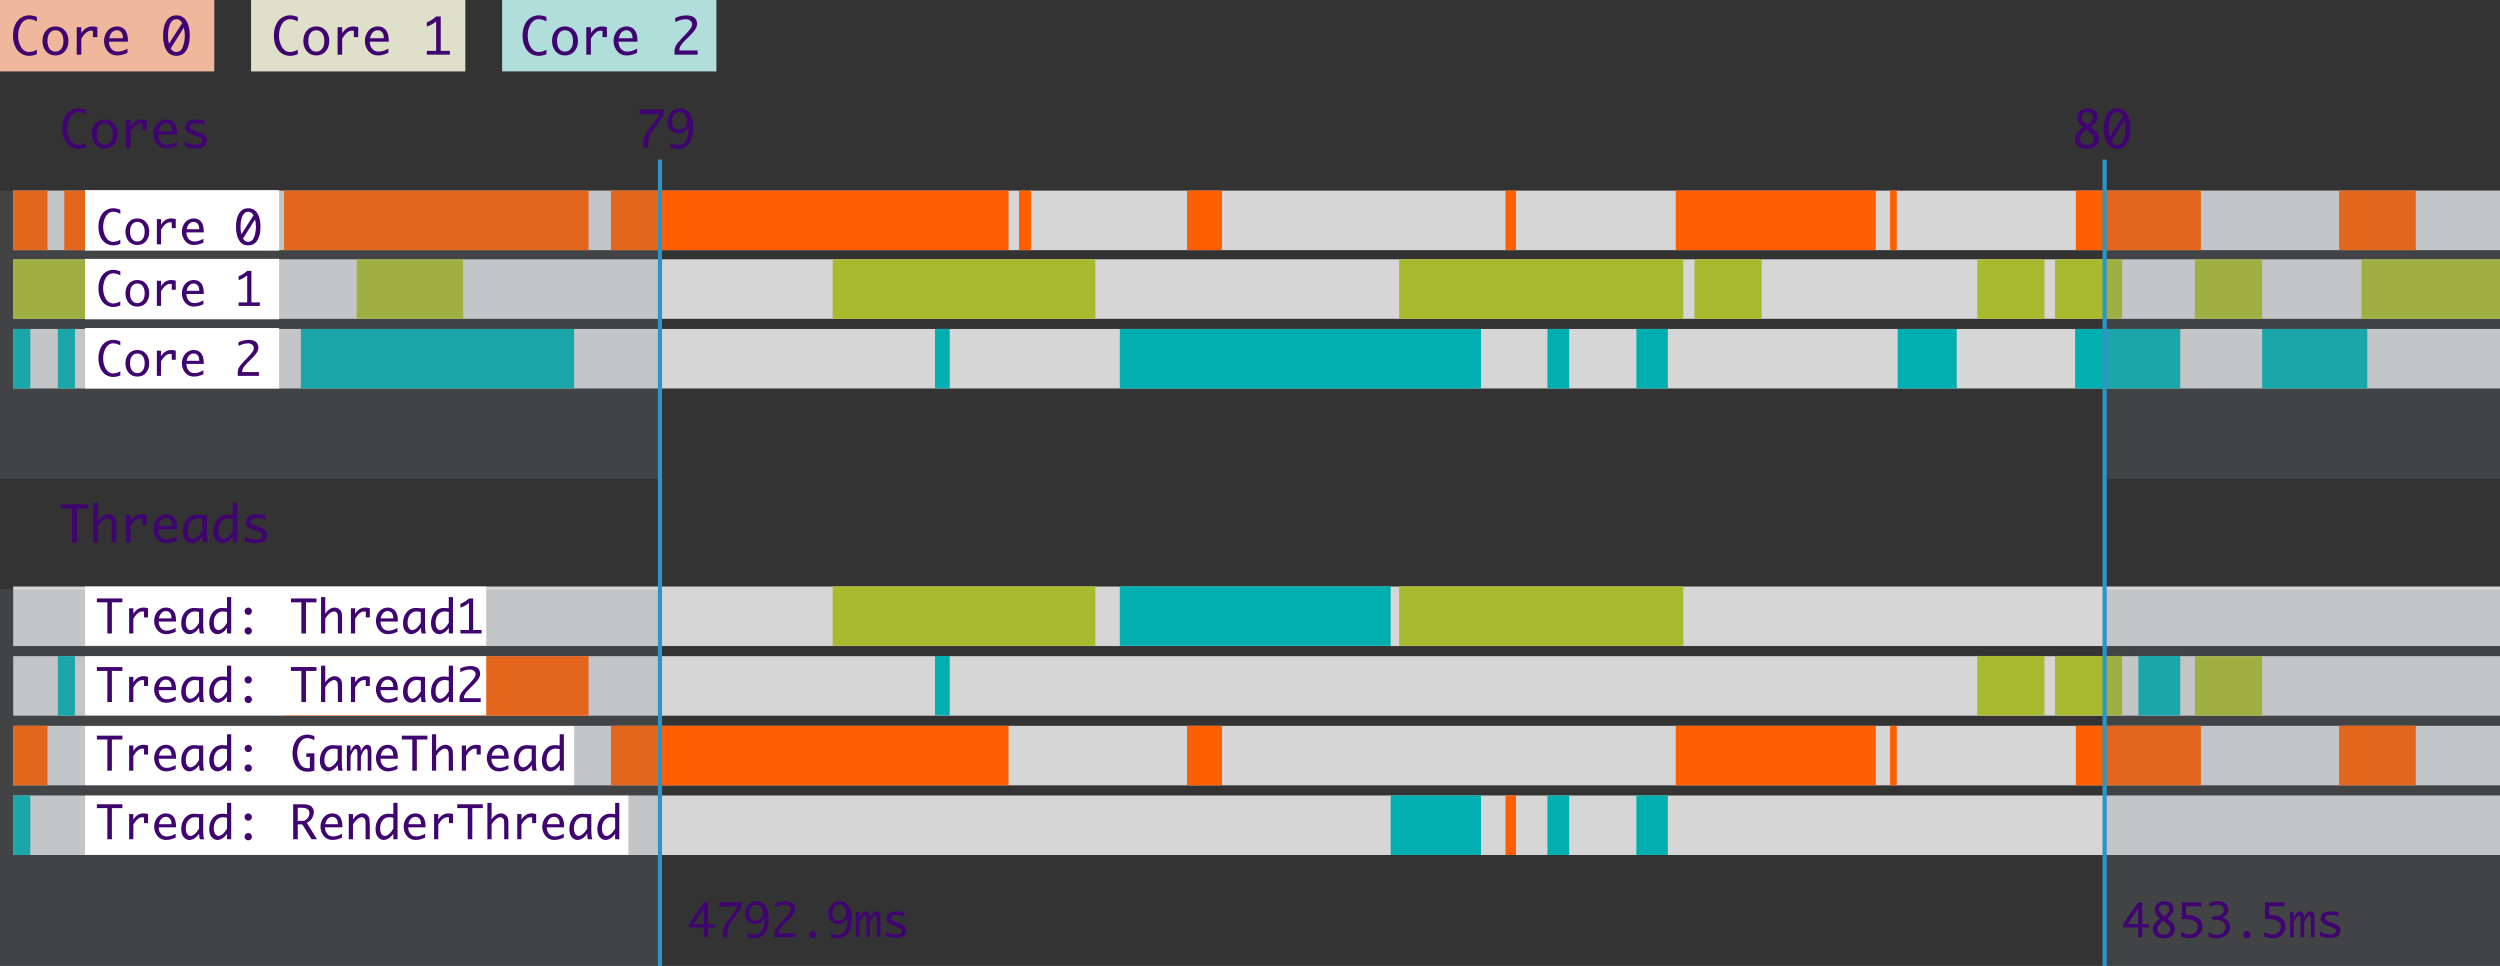 <?xml version="1.0" encoding="UTF-8"?> <svg xmlns="http://www.w3.org/2000/svg" xmlns:xlink="http://www.w3.org/1999/xlink" version="1.1" x="0px" y="0px" width="595.281px" height="230.001px" viewBox="0 0 595.281 230.001" xml:space="preserve"><rect x="0" y="0" width="595.281" height="230.001" fill="#333333" stroke="none"/> <g id="Слой_2_1_"> <rect x="3.141" y="139.659" fill="#FFFFFF" fill-opacity="0.8" width="592.14" height="14.173"></rect> <rect x="3.141" y="156.243" fill="#FFFFFF" fill-opacity="0.8" width="592.14" height="14.173"></rect> <rect x="3.141" y="172.828" fill="#FFFFFF" fill-opacity="0.8" width="592.14" height="14.173"></rect> <rect x="3.141" y="189.412" fill="#FFFFFF" fill-opacity="0.8" width="592.14" height="14.173"></rect> <rect x="3.141" y="61.743" fill="#FFFFFF" fill-opacity="0.8" width="592.14" height="14.173"></rect> <rect x="3.141" y="78.328" fill="#FFFFFF" fill-opacity="0.8" width="592.14" height="14.173"></rect> <rect x="3.141" y="45.388" fill="#FFFFFF" fill-opacity="0.8" width="592.14" height="14.173"></rect> </g> <g id="Слой_4_1_"> <rect x="3.141" y="61.743" fill="#A8BA2E" width="25.333" height="14.173"></rect> <rect x="84.943" y="61.743" fill="#A8BA2E" width="25.333" height="14.173"></rect> <rect x="198.276" y="61.743" fill="#A8BA2E" width="62.531" height="14.173"></rect> <rect x="198.276" y="139.614" fill="#A8BA2E" width="62.531" height="14.173"></rect> <rect x="333.143" y="61.743" fill="#A8BA2E" width="67.663" height="14.173"></rect> <rect x="333.143" y="139.614" fill="#A8BA2E" width="67.663" height="14.173"></rect> <rect x="403.476" y="61.743" fill="#A8BA2E" width="15.998" height="14.173"></rect> <rect x="470.81" y="61.743" fill="#A8BA2E" width="15.998" height="14.173"></rect> <rect x="470.81" y="156.19" fill="#A8BA2E" width="15.998" height="14.173"></rect> <rect x="489.308" y="61.743" fill="#A8BA2E" width="15.998" height="14.173"></rect> <rect x="489.308" y="156.19" fill="#A8BA2E" width="15.998" height="14.173"></rect> <rect x="522.641" y="61.743" fill="#A8BA2E" width="15.998" height="14.173"></rect> <rect x="522.641" y="156.243" fill="#A8BA2E" width="15.998" height="14.173"></rect> <rect x="562.308" y="61.743" fill="#A8BA2E" width="32.973" height="14.173"></rect> <rect x="3.141" y="78.328" fill="#02AFB0" width="4.083" height="14.173"></rect> <rect x="13.766" y="78.328" fill="#02AFB0" width="4.083" height="14.173"></rect> <rect x="3.141" y="189.413" fill="#02AFB0" width="4.083" height="14.172"></rect> <rect x="13.766" y="156.244" fill="#02AFB0" width="4.083" height="14.172"></rect> <rect x="71.64" y="78.328" fill="#02AFB0" width="65.07" height="14.173"></rect> <rect x="222.64" y="78.328" fill="#02AFB0" width="3.5" height="14.173"></rect> <rect x="222.64" y="156.19" fill="#02AFB0" width="3.5" height="14.172"></rect> <rect x="266.64" y="78.328" fill="#02AFB0" width="86" height="14.173"></rect> <rect x="331.14" y="189.412" fill="#02AFB0" width="21.5" height="14.173"></rect> <rect x="266.64" y="139.614" fill="#02AFB0" width="64.5" height="14.173"></rect> <rect x="389.64" y="78.328" fill="#02AFB0" width="7.5" height="14.173"></rect> <rect x="389.64" y="189.412" fill="#02AFB0" width="7.5" height="14.173"></rect> <rect x="451.859" y="78.328" fill="#02AFB0" width="14.063" height="14.173"></rect> <rect x="494.109" y="78.328" fill="#02AFB0" width="25.031" height="14.173"></rect> <rect x="509.175" y="156.189" fill="#02AFB0" width="9.965" height="14.173"></rect> <rect x="538.639" y="78.328" fill="#02AFB0" width="25.031" height="14.173"></rect> <rect x="368.475" y="78.328" fill="#02AFB0" width="5.165" height="14.173"></rect> <rect x="368.475" y="189.412" fill="#02AFB0" width="5.165" height="14.173"></rect> <rect x="3.141" y="45.388" fill="#FE5F00" width="8.167" height="14.173"></rect> <rect x="3.141" y="172.827" fill="#FE5F00" width="8.167" height="14.174"></rect> <rect x="15.308" y="45.388" fill="#FE5F00" width="19" height="14.173"></rect> <rect x="67.641" y="45.388" fill="#FE5F00" width="72.5" height="14.173"></rect> <rect x="67.641" y="156.243" fill="#FE5F00" width="72.5" height="14.174"></rect> <rect x="145.474" y="45.388" fill="#FE5F00" width="94.667" height="14.173"></rect> <rect x="145.474" y="172.827" fill="#FE5F00" width="94.667" height="14.174"></rect> <rect x="242.641" y="45.388" fill="#FE5F00" width="2.833" height="14.173"></rect> <rect x="282.641" y="45.388" fill="#FE5F00" width="8.333" height="14.173"></rect> <rect x="282.641" y="172.827" fill="#FE5F00" width="8.333" height="14.174"></rect> <rect x="358.474" y="45.388" fill="#FE5F00" width="2.5" height="14.173"></rect> <rect x="358.474" y="189.411" fill="#FE5F00" width="2.5" height="14.174"></rect> <rect x="399.024" y="45.388" fill="#FE5F00" width="47.616" height="14.173"></rect> <rect x="399.024" y="172.827" fill="#FE5F00" width="47.616" height="14.174"></rect> <rect x="450.041" y="45.388" fill="#FE5F00" width="1.6" height="14.173"></rect> <rect x="450.041" y="172.827" fill="#FE5F00" width="1.6" height="14.174"></rect> <rect x="494.279" y="45.388" fill="#FE5F00" width="29.792" height="14.173"></rect> <rect x="556.973" y="45.388" fill="#FE5F00" width="18.265" height="14.173"></rect> <rect x="494.279" y="172.827" fill="#FE5F00" width="29.792" height="14.174"></rect> <rect x="556.973" y="172.827" fill="#FE5F00" width="18.265" height="14.174"></rect> </g> <g id="frame_x5F_overlay"> <rect x="501.14" y="45.388" fill="#81848D" fill-opacity="0.2" width="94.141" height="68.613"></rect> <rect y="45.388" fill="#81848D" fill-opacity="0.2" width="157.14" height="68.613"></rect> <rect x="501.14" y="140.365" fill="#81848D" fill-opacity="0.2" width="94.141" height="89.613"></rect> <rect y="140.365" fill="#81848D" fill-opacity="0.2" width="157.14" height="89.613"></rect> <line fill="none" stroke="#2B95C5" x1="157.14" y1="38.001" x2="157.14" y2="230.001"></line> <line fill="none" stroke="#2B95C5" x1="501.14" y1="38.001" x2="501.14" y2="230.001"></line> </g> <g id="text"> <rect x="20.253" y="78.109" fill="#FFFFFF" width="46.212" height="14.392"></rect> <rect x="20.253" y="61.634" fill="#FFFFFF" width="46.212" height="14.392"></rect> <rect x="20.253" y="45.278" fill="#FFFFFF" width="46.212" height="14.392"></rect> <rect x="20.253" y="139.668" fill="#FFFFFF" width="95.522" height="14.066"></rect> <rect x="20.253" y="156.243" fill="#FFFFFF" width="95.522" height="14.066"></rect> <rect x="20.253" y="172.881" fill="#FFFFFF" width="116.457" height="14.066"></rect> <rect x="20.253" y="189.466" fill="#FFFFFF" width="129.379" height="14.066"></rect> <rect fill="#EFB89C" width="51.023" height="17.008"></rect> <g> <path fill="#3F046F" d="M8.781,12.916c-0.68,0.254-1.289,0.381-1.828,0.381c-0.711,0-1.365-0.19-1.963-0.571 s-1.063-0.947-1.395-1.699S3.097,9.423,3.097,8.474c0-0.941,0.164-1.787,0.492-2.537S4.38,4.619,4.978,4.232 s1.256-0.58,1.975-0.58c0.539,0,1.148,0.126,1.828,0.378v1.078C8.152,4.743,7.527,4.56,6.906,4.56c-0.469,0-0.897,0.16-1.286,0.48 c-0.389,0.321-0.702,0.791-0.94,1.411c-0.238,0.619-0.357,1.292-0.357,2.02c0,0.739,0.123,1.421,0.369,2.047 c0.246,0.625,0.561,1.093,0.943,1.404c0.383,0.311,0.807,0.466,1.271,0.466c0.617,0,1.242-0.182,1.875-0.545V12.916z"></path> <path fill="#3F046F" d="M13.208,13.203c-0.937,0-1.686-0.327-2.248-0.981s-0.843-1.479-0.843-2.476s0.281-1.82,0.843-2.473 s1.312-0.979,2.248-0.979c0.933,0,1.68,0.326,2.242,0.979c0.562,0.652,0.843,1.477,0.843,2.473s-0.281,1.821-0.843,2.476 C14.888,12.875,14.14,13.203,13.208,13.203z M13.208,12.294c0.581,0,1.043-0.227,1.387-0.68c0.343-0.453,0.515-1.076,0.515-1.869 c0-0.789-0.172-1.41-0.515-1.863c-0.343-0.453-0.806-0.68-1.387-0.68c-0.585,0-1.049,0.227-1.393,0.68S11.3,8.957,11.3,9.746 c0,0.793,0.171,1.416,0.515,1.869S12.623,12.294,13.208,12.294z"></path> <path fill="#3F046F" d="M18.273,13.021V6.476h1.09v1.43c0.34-0.539,0.729-0.942,1.169-1.21S21.46,6.294,22,6.294 c0.395,0,0.789,0.061,1.184,0.182v2.361h-1.049V7.343c-0.184-0.031-0.328-0.047-0.434-0.047c-0.406,0-0.805,0.16-1.195,0.48 s-0.771,0.801-1.143,1.441v3.803H18.273z"></path> <path fill="#3F046F" d="M30.361,12.585c-0.871,0.411-1.695,0.617-2.473,0.617c-0.59,0-1.117-0.146-1.582-0.439 c-0.465-0.292-0.837-0.711-1.116-1.255c-0.279-0.545-0.419-1.128-0.419-1.748c0-0.597,0.133-1.171,0.398-1.721 c0.266-0.551,0.637-0.979,1.113-1.285c0.477-0.307,1.008-0.46,1.594-0.46c0.777,0,1.401,0.277,1.872,0.831 s0.706,1.407,0.706,2.562v0.234h-4.512c0,0.454,0.095,0.869,0.284,1.245s0.438,0.658,0.747,0.846 c0.309,0.188,0.66,0.282,1.055,0.282c0.703,0,1.48-0.235,2.332-0.705V12.585z M26.007,9.107h3.264V8.949 c0-0.533-0.131-0.957-0.393-1.272s-0.611-0.474-1.049-0.474c-0.441,0-0.823,0.161-1.146,0.481 C26.362,8.006,26.136,8.48,26.007,9.107z"></path> <path fill="#3F046F" d="M42.009,3.658c1.035,0,1.824,0.435,2.367,1.304s0.814,2.04,0.814,3.513c0,1.477-0.271,2.649-0.814,3.519 s-1.332,1.304-2.367,1.304c-1.031,0-1.819-0.435-2.364-1.304s-0.817-2.042-0.817-3.519c0-1.473,0.272-2.644,0.817-3.513 S40.978,3.658,42.009,3.658z M40.233,10.417l3.141-4.927c-0.199-0.362-0.414-0.607-0.646-0.734s-0.473-0.19-0.723-0.19 c-0.651,0-1.146,0.362-1.485,1.087s-0.509,1.643-0.509,2.756c0,0.254,0.008,0.527,0.023,0.82S40.116,9.918,40.233,10.417z M43.768,6.576l-3.119,4.957c0.168,0.285,0.361,0.499,0.579,0.642c0.219,0.143,0.462,0.214,0.731,0.214 c0.741,0,1.268-0.415,1.58-1.245s0.468-1.751,0.468-2.763C44.007,7.755,43.927,7.154,43.768,6.576z"></path> </g> <g> <path fill="#3F046F" d="M20.515,35.066c-0.68,0.254-1.289,0.381-1.828,0.381c-0.711,0-1.365-0.19-1.963-0.571 s-1.063-0.947-1.395-1.699s-0.498-1.603-0.498-2.552c0-0.941,0.164-1.787,0.492-2.537s0.791-1.318,1.389-1.705 s1.256-0.58,1.975-0.58c0.539,0,1.148,0.126,1.828,0.378v1.078c-0.629-0.365-1.254-0.548-1.875-0.548 c-0.469,0-0.897,0.16-1.286,0.48c-0.389,0.321-0.702,0.791-0.94,1.411c-0.238,0.619-0.357,1.292-0.357,2.02 c0,0.739,0.123,1.421,0.369,2.047c0.246,0.625,0.561,1.093,0.943,1.404c0.383,0.311,0.807,0.466,1.271,0.466 c0.617,0,1.242-0.182,1.875-0.545V35.066z"></path> <path fill="#3F046F" d="M24.941,35.354c-0.937,0-1.686-0.327-2.248-0.981s-0.843-1.479-0.843-2.476s0.281-1.82,0.843-2.473 s1.312-0.979,2.248-0.979c0.933,0,1.68,0.326,2.242,0.979c0.562,0.652,0.843,1.477,0.843,2.473s-0.281,1.821-0.843,2.476 C26.622,35.026,25.874,35.354,24.941,35.354z M24.941,34.445c0.581,0,1.043-0.227,1.387-0.68c0.343-0.453,0.515-1.076,0.515-1.869 c0-0.789-0.172-1.41-0.515-1.863c-0.343-0.453-0.806-0.68-1.387-0.68c-0.585,0-1.049,0.227-1.393,0.68s-0.515,1.074-0.515,1.863 c0,0.793,0.171,1.416,0.515,1.869S24.356,34.445,24.941,34.445z"></path> <path fill="#3F046F" d="M30.007,35.172v-6.545h1.09v1.43c0.34-0.539,0.729-0.942,1.169-1.21s0.929-0.401,1.468-0.401 c0.395,0,0.789,0.061,1.184,0.182v2.361h-1.049v-1.494c-0.184-0.031-0.328-0.047-0.434-0.047c-0.406,0-0.805,0.16-1.195,0.48 s-0.771,0.801-1.143,1.441v3.803H30.007z"></path> <path fill="#3F046F" d="M42.095,34.736c-0.871,0.411-1.695,0.617-2.473,0.617c-0.59,0-1.117-0.146-1.582-0.439 c-0.465-0.292-0.837-0.711-1.116-1.255c-0.279-0.545-0.419-1.128-0.419-1.748c0-0.597,0.133-1.171,0.398-1.721 c0.266-0.551,0.637-0.979,1.113-1.285c0.477-0.307,1.008-0.46,1.594-0.46c0.777,0,1.401,0.277,1.872,0.831 s0.706,1.407,0.706,2.562v0.234h-4.512c0,0.454,0.095,0.869,0.284,1.245s0.438,0.658,0.747,0.846 c0.309,0.188,0.66,0.282,1.055,0.282c0.703,0,1.48-0.235,2.332-0.705V34.736z M37.741,31.258h3.264V31.1 c0-0.533-0.131-0.957-0.393-1.272s-0.611-0.474-1.049-0.474c-0.441,0-0.823,0.161-1.146,0.481 C38.096,30.157,37.87,30.631,37.741,31.258z"></path> <path fill="#3F046F" d="M43.929,34.826v-1.154c0.438,0.285,0.9,0.485,1.389,0.601s0.902,0.173,1.242,0.173 c0.551,0,0.947-0.089,1.189-0.267s0.363-0.399,0.363-0.665c0-0.176-0.057-0.326-0.17-0.451s-0.395-0.279-0.844-0.463l-0.375-0.152 l-0.756-0.299c-0.813-0.316-1.324-0.609-1.535-0.879c-0.215-0.266-0.322-0.59-0.322-0.973c0-0.539,0.208-0.982,0.625-1.33 c0.417-0.348,1.092-0.521,2.027-0.521c0.7,0,1.363,0.102,1.989,0.305v0.99c-0.72-0.258-1.397-0.387-2.031-0.387 c-0.462,0-0.823,0.081-1.083,0.243s-0.39,0.364-0.39,0.606c0,0.234,0.113,0.422,0.34,0.563c0.223,0.141,0.586,0.303,1.091,0.486 l0.739,0.27c0.676,0.246,1.151,0.514,1.423,0.803s0.409,0.65,0.409,1.084c0,0.566-0.218,1.032-0.653,1.397 s-1.132,0.548-2.089,0.548C45.671,35.354,44.812,35.178,43.929,34.826z"></path> </g> <rect x="59.78" fill="#DEE0CA" width="51.023" height="17.008"></rect> <g> <path fill="#3F046F" d="M70.895,12.916c-0.68,0.254-1.289,0.381-1.828,0.381c-0.711,0-1.365-0.19-1.963-0.571 s-1.063-0.947-1.395-1.699s-0.498-1.603-0.498-2.552c0-0.941,0.164-1.787,0.492-2.537s0.791-1.318,1.389-1.705 s1.256-0.58,1.975-0.58c0.539,0,1.148,0.126,1.828,0.378v1.078C70.266,4.743,69.641,4.56,69.02,4.56 c-0.469,0-0.897,0.16-1.286,0.48c-0.389,0.321-0.702,0.791-0.94,1.411c-0.238,0.619-0.357,1.292-0.357,2.02 c0,0.739,0.123,1.421,0.369,2.047c0.246,0.625,0.561,1.093,0.943,1.404c0.383,0.311,0.807,0.466,1.271,0.466 c0.617,0,1.242-0.182,1.875-0.545V12.916z"></path> <path fill="#3F046F" d="M75.321,13.203c-0.937,0-1.686-0.327-2.248-0.981s-0.843-1.479-0.843-2.476s0.281-1.82,0.843-2.473 s1.312-0.979,2.248-0.979c0.933,0,1.68,0.326,2.242,0.979c0.562,0.652,0.843,1.477,0.843,2.473s-0.281,1.821-0.843,2.476 C77.001,12.875,76.254,13.203,75.321,13.203z M75.321,12.294c0.581,0,1.043-0.227,1.387-0.68c0.343-0.453,0.515-1.076,0.515-1.869 c0-0.789-0.172-1.41-0.515-1.863c-0.343-0.453-0.806-0.68-1.387-0.68c-0.585,0-1.049,0.227-1.393,0.68s-0.515,1.074-0.515,1.863 c0,0.793,0.171,1.416,0.515,1.869S74.736,12.294,75.321,12.294z"></path> <path fill="#3F046F" d="M80.387,13.021V6.476h1.09v1.43c0.34-0.539,0.729-0.942,1.169-1.21s0.929-0.401,1.468-0.401 c0.395,0,0.789,0.061,1.184,0.182v2.361h-1.049V7.343c-0.184-0.031-0.328-0.047-0.434-0.047c-0.406,0-0.805,0.16-1.195,0.48 s-0.771,0.801-1.143,1.441v3.803H80.387z"></path> <path fill="#3F046F" d="M92.475,12.585c-0.871,0.411-1.695,0.617-2.473,0.617c-0.59,0-1.117-0.146-1.582-0.439 c-0.465-0.292-0.837-0.711-1.116-1.255c-0.279-0.545-0.419-1.128-0.419-1.748c0-0.597,0.133-1.171,0.398-1.721 c0.266-0.551,0.637-0.979,1.113-1.285c0.477-0.307,1.008-0.46,1.594-0.46c0.777,0,1.401,0.277,1.872,0.831 s0.706,1.407,0.706,2.562v0.234h-4.512c0,0.454,0.095,0.869,0.284,1.245s0.438,0.658,0.747,0.846 c0.309,0.188,0.66,0.282,1.055,0.282c0.703,0,1.48-0.235,2.332-0.705V12.585z M88.121,9.107h3.264V8.949 c0-0.533-0.131-0.957-0.393-1.272s-0.611-0.474-1.049-0.474c-0.441,0-0.823,0.161-1.146,0.481 C88.476,8.006,88.25,8.48,88.121,9.107z"></path> <path fill="#3F046F" d="M103.854,12.113V5.099c-0.328,0.261-0.646,0.482-0.955,0.665s-0.732,0.369-1.271,0.56V5.339 c0.855-0.363,1.598-0.834,2.227-1.412h1.09v8.186h2.186v0.908h-5.502v-0.908H103.854z"></path> </g> <rect x="119.561" fill="#B1DDDA" width="51.024" height="17.008"></rect> <g> <path fill="#3F046F" d="M130.114,12.916c-0.68,0.254-1.289,0.381-1.828,0.381c-0.711,0-1.365-0.19-1.963-0.571 s-1.063-0.947-1.395-1.699s-0.498-1.603-0.498-2.552c0-0.941,0.164-1.787,0.492-2.537s0.791-1.318,1.389-1.705 s1.256-0.58,1.975-0.58c0.539,0,1.148,0.126,1.828,0.378v1.078c-0.629-0.365-1.254-0.548-1.875-0.548 c-0.469,0-0.897,0.16-1.286,0.48c-0.389,0.321-0.702,0.791-0.94,1.411c-0.238,0.619-0.357,1.292-0.357,2.02 c0,0.739,0.123,1.421,0.369,2.047c0.246,0.625,0.561,1.093,0.943,1.404c0.383,0.311,0.807,0.466,1.271,0.466 c0.617,0,1.242-0.182,1.875-0.545V12.916z"></path> <path fill="#3F046F" d="M134.541,13.203c-0.937,0-1.686-0.327-2.248-0.981s-0.843-1.479-0.843-2.476s0.281-1.82,0.843-2.473 s1.312-0.979,2.248-0.979c0.933,0,1.68,0.326,2.242,0.979c0.562,0.652,0.843,1.477,0.843,2.473s-0.281,1.821-0.843,2.476 C136.221,12.875,135.474,13.203,134.541,13.203z M134.541,12.294c0.581,0,1.043-0.227,1.387-0.68 c0.343-0.453,0.515-1.076,0.515-1.869c0-0.789-0.172-1.41-0.515-1.863c-0.343-0.453-0.806-0.68-1.387-0.68 c-0.585,0-1.049,0.227-1.393,0.68s-0.515,1.074-0.515,1.863c0,0.793,0.171,1.416,0.515,1.869S133.956,12.294,134.541,12.294z"></path> <path fill="#3F046F" d="M139.606,13.021V6.476h1.09v1.43c0.34-0.539,0.729-0.942,1.169-1.21s0.929-0.401,1.468-0.401 c0.395,0,0.789,0.061,1.184,0.182v2.361h-1.049V7.343c-0.184-0.031-0.328-0.047-0.434-0.047c-0.406,0-0.805,0.16-1.195,0.48 s-0.771,0.801-1.143,1.441v3.803H139.606z"></path> <path fill="#3F046F" d="M151.694,12.585c-0.871,0.411-1.695,0.617-2.473,0.617c-0.59,0-1.117-0.146-1.582-0.439 c-0.465-0.292-0.837-0.711-1.116-1.255c-0.279-0.545-0.419-1.128-0.419-1.748c0-0.597,0.133-1.171,0.398-1.721 c0.266-0.551,0.637-0.979,1.113-1.285c0.477-0.307,1.008-0.46,1.594-0.46c0.777,0,1.401,0.277,1.872,0.831 s0.706,1.407,0.706,2.562v0.234h-4.512c0,0.454,0.095,0.869,0.284,1.245s0.438,0.658,0.747,0.846 c0.309,0.188,0.66,0.282,1.055,0.282c0.703,0,1.48-0.235,2.332-0.705V12.585z M147.341,9.107h3.264V8.949 c0-0.533-0.131-0.957-0.393-1.272s-0.611-0.474-1.049-0.474c-0.441,0-0.823,0.161-1.146,0.481 C147.695,8.006,147.47,8.48,147.341,9.107z"></path> <path fill="#3F046F" d="M166.12,13.021h-5.502v-1.002c0-0.258,0.053-0.534,0.158-0.829s0.307-0.626,0.604-0.993 s0.611-0.721,0.942-1.061l0.62-0.633c0.125-0.129,0.398-0.428,0.819-0.896s0.699-0.828,0.833-1.078 c0.134-0.25,0.202-0.496,0.202-0.738c0-0.391-0.156-0.692-0.468-0.905s-0.663-0.319-1.053-0.319c-0.222,0-0.471,0.025-0.746,0.076 s-0.516,0.11-0.723,0.179s-0.542,0.208-1.006,0.419V4.273c0.492-0.234,0.985-0.396,1.479-0.483s0.901-0.132,1.222-0.132 c0.473,0,0.907,0.077,1.304,0.231s0.691,0.394,0.885,0.718s0.29,0.67,0.29,1.037c0,0.41-0.125,0.83-0.374,1.26 c-0.249,0.43-0.717,0.982-1.404,1.658l-0.667,0.662l-0.563,0.551c-0.355,0.359-0.642,0.707-0.86,1.043 c-0.218,0.336-0.339,0.736-0.362,1.201h4.371V13.021z"></path> </g> <g> <path fill="#3F046F" d="M17.146,129.172v-8.092h-2.725v-1.002h6.633v1.002h-2.725v8.092H17.146z"></path> <path fill="#3F046F" d="M22.249,129.172v-9.457h1.09v4.342c0.313-0.504,0.689-0.898,1.131-1.184s0.883-0.428,1.324-0.428 c0.371,0,0.71,0.095,1.017,0.284s0.521,0.419,0.642,0.688c0.098,0.207,0.164,0.427,0.199,0.659s0.053,0.712,0.053,1.438v3.656 h-1.09v-3.791c0-0.629-0.03-1.044-0.091-1.245s-0.172-0.366-0.334-0.495s-0.339-0.193-0.53-0.193 c-0.383,0-0.794,0.182-1.233,0.545s-0.802,0.818-1.087,1.365v3.814H22.249z"></path> <path fill="#3F046F" d="M30.007,129.172v-6.545h1.09v1.43c0.34-0.539,0.729-0.942,1.169-1.21s0.929-0.401,1.468-0.401 c0.395,0,0.789,0.061,1.184,0.182v2.361h-1.049v-1.494c-0.184-0.031-0.328-0.047-0.434-0.047c-0.406,0-0.805,0.16-1.195,0.48 s-0.771,0.801-1.143,1.441v3.803H30.007z"></path> <path fill="#3F046F" d="M42.095,128.736c-0.871,0.411-1.695,0.617-2.473,0.617c-0.59,0-1.117-0.146-1.582-0.439 c-0.465-0.292-0.837-0.711-1.116-1.255c-0.279-0.545-0.419-1.128-0.419-1.748c0-0.597,0.133-1.171,0.398-1.721 c0.266-0.551,0.637-0.979,1.113-1.285c0.477-0.307,1.008-0.46,1.594-0.46c0.777,0,1.401,0.277,1.872,0.831 s0.706,1.407,0.706,2.562v0.234h-4.512c0,0.454,0.095,0.869,0.284,1.245s0.438,0.658,0.747,0.846 c0.309,0.188,0.66,0.282,1.055,0.282c0.703,0,1.48-0.235,2.332-0.705V128.736z M37.741,125.258h3.264V125.1 c0-0.533-0.131-0.957-0.393-1.272s-0.611-0.474-1.049-0.474c-0.441,0-0.823,0.161-1.146,0.481 C38.096,124.157,37.87,124.631,37.741,125.258z"></path> <path fill="#3F046F" d="M48.155,127.708c-0.332,0.544-0.732,0.955-1.199,1.231s-0.896,0.414-1.287,0.414 c-0.547,0-1.038-0.236-1.474-0.709c-0.436-0.473-0.653-1.189-0.653-2.15c0-0.758,0.145-1.435,0.434-2.03s0.677-1.066,1.162-1.412 s1.085-0.519,1.801-0.519c0.208,0,0.52,0.021,0.937,0.064c0.063,0.008,0.156,0.018,0.281,0.029h1.093v4.622 c0,0.789,0.084,1.431,0.252,1.923h-1.137C48.276,128.814,48.207,128.326,48.155,127.708z M48.159,126.404v-2.811 c-0.388-0.102-0.748-0.152-1.08-0.152c-0.673,0-1.233,0.26-1.682,0.78c-0.448,0.521-0.672,1.229-0.672,2.124 c0,0.648,0.122,1.139,0.367,1.469c0.245,0.331,0.523,0.496,0.836,0.496c0.34,0,0.716-0.172,1.127-0.517 C47.467,127.45,47.834,126.986,48.159,126.404z"></path> <path fill="#3F046F" d="M55.431,127.7c-0.333,0.547-0.732,0.96-1.2,1.237s-0.896,0.416-1.288,0.416 c-0.548,0-1.04-0.236-1.476-0.709c-0.437-0.473-0.654-1.189-0.654-2.15c0-0.758,0.145-1.435,0.434-2.03s0.677-1.066,1.162-1.412 s1.085-0.519,1.801-0.519c0.207,0,0.52,0.021,0.938,0.064c0.063,0.008,0.157,0.018,0.282,0.029v-2.912h1.09v9.457h-1.09V127.7z M55.431,126.404v-2.811c-0.388-0.102-0.748-0.152-1.08-0.152c-0.673,0-1.233,0.26-1.682,0.78 c-0.448,0.521-0.672,1.229-0.672,2.124c0,0.648,0.122,1.139,0.367,1.469c0.245,0.331,0.523,0.496,0.836,0.496 c0.34,0,0.716-0.172,1.127-0.517C54.738,127.45,55.106,126.986,55.431,126.404z"></path> <path fill="#3F046F" d="M58.331,128.826v-1.154c0.438,0.285,0.9,0.485,1.389,0.601s0.902,0.173,1.242,0.173 c0.551,0,0.947-0.089,1.189-0.267s0.363-0.399,0.363-0.665c0-0.176-0.057-0.326-0.17-0.451s-0.395-0.279-0.844-0.463l-0.375-0.152 l-0.756-0.299c-0.813-0.316-1.324-0.609-1.535-0.879c-0.215-0.266-0.322-0.59-0.322-0.973c0-0.539,0.208-0.982,0.625-1.33 c0.417-0.348,1.092-0.521,2.027-0.521c0.7,0,1.363,0.102,1.989,0.305v0.99c-0.72-0.258-1.397-0.387-2.031-0.387 c-0.462,0-0.823,0.081-1.083,0.243s-0.39,0.364-0.39,0.606c0,0.234,0.113,0.422,0.34,0.563c0.223,0.141,0.586,0.303,1.091,0.486 l0.739,0.27c0.676,0.246,1.151,0.514,1.423,0.803s0.409,0.65,0.409,1.084c0,0.566-0.218,1.032-0.653,1.397 s-1.132,0.548-2.089,0.548C60.073,129.354,59.214,129.178,58.331,128.826z"></path> </g> <g> <path fill="#3F046F" d="M509.109,223.172v-2.331h-3.545v-0.832l3.545-5.173h1v5.173h1.541v0.832h-1.541v2.331H509.109z M509.109,220.009v-3.659l-2.48,3.659H509.109z"></path> <path fill="#3F046F" d="M514.375,218.677l-0.184-0.135c-0.254-0.179-0.503-0.443-0.746-0.792c-0.244-0.35-0.366-0.733-0.366-1.152 c0-0.555,0.218-1.028,0.655-1.421c0.438-0.392,0.992-0.588,1.665-0.588c0.411,0,0.782,0.074,1.112,0.223 c0.329,0.148,0.583,0.368,0.762,0.658c0.18,0.29,0.27,0.607,0.27,0.951c0,0.236-0.042,0.464-0.125,0.685 c-0.082,0.22-0.205,0.438-0.368,0.655s-0.487,0.521-0.972,0.916l0.451,0.359c0.527,0.43,0.883,0.801,1.066,1.111 c0.183,0.313,0.274,0.661,0.274,1.048c0,0.602-0.218,1.123-0.655,1.565s-1.092,0.664-1.966,0.664 c-0.878,0-1.534-0.207-1.972-0.621c-0.437-0.413-0.654-0.926-0.654-1.539C512.623,220.353,513.207,219.489,514.375,218.677z M515.128,219.208c-0.947,0.727-1.422,1.407-1.422,2.041c0,0.376,0.156,0.693,0.467,0.951s0.68,0.387,1.104,0.387 c0.39,0,0.738-0.124,1.046-0.371c0.307-0.247,0.461-0.555,0.461-0.924c0-0.361-0.186-0.729-0.559-1.102 c-0.373-0.372-0.632-0.615-0.777-0.73L515.128,219.208z M515.396,218.166c0.509-0.383,0.826-0.704,0.955-0.962 c0.128-0.258,0.191-0.497,0.191-0.719c0-0.27-0.118-0.514-0.355-0.733c-0.236-0.221-0.541-0.331-0.914-0.331 c-0.402,0-0.708,0.12-0.918,0.36s-0.314,0.489-0.314,0.747c0,0.25,0.087,0.486,0.262,0.709c0.176,0.222,0.456,0.471,0.842,0.746 L515.396,218.166z"></path> <path fill="#3F046F" d="M519.519,218.843v-4.007h4.667v0.962h-3.669v2.041h0.172c1.2,0,2.124,0.25,2.771,0.752 c0.648,0.501,0.973,1.176,0.973,2.024c0,0.537-0.131,1.019-0.393,1.444c-0.261,0.427-0.63,0.761-1.105,1.002 c-0.477,0.242-0.983,0.363-1.521,0.363s-1.225-0.131-2.063-0.393v-1.09c0.304,0.165,0.645,0.3,1.021,0.405 s0.723,0.158,1.042,0.158s0.63-0.077,0.935-0.23c0.305-0.154,0.541-0.378,0.709-0.673s0.252-0.597,0.252-0.904 c0-0.519-0.229-0.957-0.689-1.316c-0.461-0.359-1.277-0.539-2.452-0.539H519.519z"></path> <path fill="#3F046F" d="M525.888,223.021v-1.053c0.82,0.415,1.531,0.623,2.133,0.623c0.551,0,1.008-0.167,1.367-0.502 s0.539-0.766,0.539-1.292c0-0.53-0.197-0.961-0.594-1.295c-0.395-0.332-1.067-0.499-2.016-0.499h-0.554v-0.833h0.769 c0.697,0,1.203-0.156,1.514-0.47c0.313-0.313,0.468-0.661,0.468-1.044c0-0.348-0.127-0.641-0.382-0.879 c-0.254-0.238-0.645-0.357-1.17-0.357c-0.592,0-1.227,0.167-1.907,0.5v-0.951c0.681-0.254,1.304-0.381,1.869-0.381 c1.013,0,1.712,0.199,2.097,0.599c0.386,0.399,0.578,0.855,0.578,1.367c0,0.38-0.102,0.735-0.307,1.069 c-0.203,0.332-0.58,0.63-1.127,0.891c0.482,0.144,0.848,0.319,1.096,0.527c0.246,0.207,0.434,0.452,0.561,0.735 s0.191,0.6,0.191,0.95c0,0.781-0.289,1.426-0.867,1.934c-0.579,0.509-1.326,0.764-2.243,0.764c-0.265,0-0.554-0.021-0.868-0.06 C526.722,223.326,526.339,223.211,525.888,223.021z"></path> <path fill="#3F046F" d="M535.009,223.425c-0.24,0-0.446-0.086-0.618-0.258s-0.258-0.378-0.258-0.618 c0-0.243,0.087-0.45,0.261-0.62s0.379-0.256,0.615-0.256s0.441,0.086,0.615,0.256c0.173,0.17,0.26,0.377,0.26,0.62 c0,0.24-0.086,0.446-0.258,0.618S535.249,223.425,535.009,223.425z"></path> <path fill="#3F046F" d="M539.322,218.843v-4.007h4.668v0.962h-3.669v2.041h0.172c1.2,0,2.124,0.25,2.771,0.752 c0.647,0.501,0.972,1.176,0.972,2.024c0,0.537-0.131,1.019-0.392,1.444c-0.261,0.427-0.63,0.761-1.106,1.002 c-0.477,0.242-0.982,0.363-1.52,0.363s-1.225-0.131-2.063-0.393v-1.09c0.304,0.165,0.645,0.3,1.02,0.405 c0.377,0.105,0.724,0.158,1.043,0.158c0.318,0,0.63-0.077,0.934-0.23c0.305-0.154,0.541-0.378,0.709-0.673 c0.169-0.295,0.253-0.597,0.253-0.904c0-0.519-0.229-0.957-0.69-1.316c-0.46-0.359-1.277-0.539-2.451-0.539H539.322z"></path> <path fill="#3F046F" d="M545.294,223.172v-5.999h0.875v1.375c0.276-0.584,0.533-0.987,0.771-1.209s0.479-0.333,0.723-0.333 c0.289,0,0.523,0.113,0.701,0.341c0.176,0.228,0.266,0.551,0.266,0.97v0.322c0.117-0.365,0.26-0.661,0.426-0.889 c0.168-0.228,0.34-0.408,0.52-0.543c0.179-0.134,0.385-0.201,0.617-0.201c0.258,0,0.479,0.109,0.66,0.327 c0.184,0.219,0.274,0.654,0.274,1.306v4.533h-0.876v-4.099c0-0.336-0.01-0.566-0.031-0.689c-0.021-0.124-0.064-0.218-0.129-0.282 s-0.135-0.097-0.21-0.097c-0.187,0-0.386,0.143-0.599,0.427c-0.213,0.285-0.431,0.757-0.652,1.415v3.325h-0.833v-4.093 c0-0.53-0.052-0.842-0.156-0.935s-0.198-0.14-0.28-0.14c-0.184,0-0.38,0.159-0.59,0.479c-0.211,0.318-0.41,0.727-0.602,1.225 v3.464H545.294z"></path> <path fill="#3F046F" d="M552.417,222.854v-1.058c0.401,0.262,0.825,0.445,1.272,0.551c0.448,0.105,0.828,0.158,1.139,0.158 c0.506,0,0.869-0.081,1.091-0.244s0.333-0.366,0.333-0.61c0-0.16-0.052-0.299-0.156-0.413c-0.104-0.114-0.361-0.256-0.773-0.425 l-0.344-0.139l-0.692-0.274c-0.745-0.29-1.214-0.559-1.407-0.806c-0.197-0.243-0.295-0.541-0.295-0.892 c0-0.494,0.19-0.9,0.572-1.22c0.382-0.318,1.001-0.478,1.857-0.478c0.643,0,1.25,0.093,1.824,0.279v0.907 c-0.66-0.236-1.281-0.354-1.861-0.354c-0.424,0-0.755,0.074-0.993,0.223c-0.239,0.148-0.358,0.334-0.358,0.556 c0,0.215,0.104,0.387,0.313,0.516c0.203,0.129,0.537,0.277,1,0.446l0.677,0.246c0.62,0.227,1.056,0.472,1.306,0.736 c0.249,0.265,0.374,0.596,0.374,0.994c0,0.519-0.2,0.945-0.599,1.28c-0.399,0.335-1.037,0.503-1.915,0.503 C554.013,223.339,553.226,223.177,552.417,222.854z"></path> </g> <g> <path fill="#3F046F" d="M167.61,223.172v-2.331h-3.545v-0.832l3.545-5.173h0.999v5.173h1.542v0.832h-1.542v2.331H167.61z M167.61,220.009v-3.659l-2.481,3.659H167.61z"></path> <path fill="#3F046F" d="M172.122,223.172v-0.747c0-0.583,0.066-1.074,0.199-1.471c0.132-0.398,0.365-0.84,0.698-1.327 s0.6-0.863,0.8-1.128l0.868-1.151l0.312-0.402c0.237-0.318,0.442-0.687,0.614-1.104h-4.324v-1.005h5.291v0.666 c0,0.265-0.053,0.511-0.158,0.735c-0.106,0.227-0.425,0.708-0.959,1.445c-0.128,0.176-0.255,0.352-0.379,0.527l-0.563,0.782 c-0.357,0.505-0.622,0.908-0.794,1.209c-0.171,0.301-0.301,0.614-0.389,0.939c-0.087,0.326-0.131,0.754-0.131,1.284v0.747H172.122 z"></path> <path fill="#3F046F" d="M182.037,218.746c-0.258,0.383-0.577,0.695-0.959,0.938c-0.381,0.241-0.801,0.362-1.259,0.362 c-0.433,0-0.844-0.104-1.233-0.314c-0.388-0.209-0.685-0.504-0.889-0.883c-0.204-0.38-0.306-0.82-0.306-1.322 c0-0.787,0.253-1.474,0.76-2.06c0.506-0.585,1.173-0.878,2-0.878c0.974,0,1.702,0.407,2.183,1.222 c0.482,0.814,0.723,1.851,0.723,3.107c0,1.39-0.306,2.487-0.918,3.295s-1.441,1.212-2.487,1.212c-0.562,0-1.108-0.085-1.638-0.253 v-1.005c0.594,0.279,1.155,0.42,1.681,0.42c0.745,0,1.321-0.343,1.729-1.026s0.612-1.551,0.612-2.6V218.746z M180.076,215.421 c-0.269,0-0.539,0.08-0.811,0.239s-0.486,0.404-0.642,0.733c-0.156,0.329-0.234,0.691-0.234,1.085c0,0.505,0.131,0.92,0.395,1.246 c0.263,0.326,0.638,0.489,1.125,0.489c0.505,0,0.919-0.189,1.243-0.567c0.324-0.378,0.486-0.835,0.486-1.372 c0-0.544-0.158-0.989-0.476-1.335C180.847,215.594,180.484,215.421,180.076,215.421z"></path> <path fill="#3F046F" d="M189.454,223.172h-5.043v-0.919c0-0.236,0.048-0.489,0.145-0.76s0.281-0.573,0.553-0.91 c0.272-0.337,0.56-0.66,0.864-0.973l0.568-0.58c0.114-0.117,0.364-0.392,0.75-0.821c0.386-0.43,0.641-0.759,0.764-0.988 c0.124-0.229,0.185-0.455,0.185-0.677c0-0.358-0.143-0.635-0.429-0.83s-0.608-0.293-0.965-0.293c-0.204,0-0.432,0.023-0.684,0.07 c-0.252,0.047-0.473,0.102-0.663,0.164s-0.497,0.19-0.922,0.384v-0.886c0.451-0.215,0.903-0.363,1.356-0.443 c0.453-0.081,0.827-0.121,1.12-0.121c0.433,0,0.832,0.07,1.195,0.212c0.363,0.142,0.634,0.361,0.811,0.658 c0.178,0.297,0.266,0.614,0.266,0.95c0,0.377-0.114,0.762-0.343,1.155s-0.658,0.9-1.287,1.521l-0.612,0.606l-0.515,0.505 c-0.326,0.329-0.588,0.648-0.789,0.956s-0.311,0.675-0.333,1.101h4.007V223.172z"></path> <path fill="#3F046F" d="M193.509,223.425c-0.24,0-0.446-0.086-0.618-0.258s-0.258-0.378-0.258-0.618c0-0.243,0.087-0.45,0.26-0.62 c0.174-0.17,0.379-0.256,0.615-0.256s0.441,0.086,0.615,0.256c0.173,0.17,0.26,0.377,0.26,0.62c0,0.24-0.086,0.446-0.258,0.618 S193.749,223.425,193.509,223.425z"></path> <path fill="#3F046F" d="M201.84,218.746c-0.258,0.383-0.578,0.695-0.958,0.938c-0.382,0.241-0.801,0.362-1.26,0.362 c-0.433,0-0.844-0.104-1.232-0.314c-0.389-0.209-0.685-0.504-0.889-0.883c-0.204-0.38-0.306-0.82-0.306-1.322 c0-0.787,0.253-1.474,0.76-2.06c0.507-0.585,1.174-0.878,2.001-0.878c0.974,0,1.702,0.407,2.184,1.222 c0.481,0.814,0.722,1.851,0.722,3.107c0,1.39-0.306,2.487-0.918,3.295s-1.441,1.212-2.487,1.212c-0.562,0-1.108-0.085-1.638-0.253 v-1.005c0.594,0.279,1.155,0.42,1.681,0.42c0.745,0,1.321-0.343,1.729-1.026s0.612-1.551,0.612-2.6V218.746z M199.879,215.421 c-0.269,0-0.539,0.08-0.811,0.239s-0.486,0.404-0.642,0.733c-0.155,0.329-0.233,0.691-0.233,1.085c0,0.505,0.132,0.92,0.395,1.246 c0.264,0.326,0.639,0.489,1.125,0.489c0.505,0,0.919-0.189,1.244-0.567c0.324-0.378,0.486-0.835,0.486-1.372 c0-0.544-0.159-0.989-0.475-1.335C200.65,215.594,200.288,215.421,199.879,215.421z"></path> <path fill="#3F046F" d="M203.795,223.172v-5.999h0.875v1.375c0.276-0.584,0.533-0.987,0.771-1.209 c0.238-0.222,0.479-0.333,0.723-0.333c0.29,0,0.523,0.113,0.701,0.341c0.177,0.228,0.266,0.551,0.266,0.97v0.322 c0.118-0.365,0.261-0.661,0.427-0.889c0.167-0.228,0.339-0.408,0.519-0.543c0.179-0.134,0.385-0.201,0.618-0.201 c0.258,0,0.478,0.109,0.661,0.327c0.183,0.219,0.274,0.654,0.274,1.306v4.533h-0.875v-4.099c0-0.336-0.011-0.566-0.032-0.689 c-0.021-0.124-0.064-0.218-0.129-0.282s-0.134-0.097-0.209-0.097c-0.186,0-0.386,0.143-0.599,0.427 c-0.213,0.285-0.43,0.757-0.652,1.415v3.325h-0.833v-4.093c0-0.53-0.052-0.842-0.156-0.935s-0.198-0.14-0.28-0.14 c-0.183,0-0.38,0.159-0.59,0.479c-0.21,0.318-0.41,0.727-0.601,1.225v3.464H203.795z"></path> <path fill="#3F046F" d="M210.917,222.854v-1.058c0.401,0.262,0.825,0.445,1.273,0.551s0.827,0.158,1.139,0.158 c0.505,0,0.868-0.081,1.09-0.244s0.333-0.366,0.333-0.61c0-0.16-0.052-0.299-0.156-0.413s-0.362-0.256-0.773-0.425l-0.344-0.139 l-0.693-0.274c-0.745-0.29-1.214-0.559-1.407-0.806c-0.197-0.243-0.295-0.541-0.295-0.892c0-0.494,0.191-0.9,0.573-1.22 c0.382-0.318,1.001-0.478,1.858-0.478c0.642,0,1.25,0.093,1.823,0.279v0.907c-0.66-0.236-1.28-0.354-1.861-0.354 c-0.423,0-0.754,0.074-0.993,0.223c-0.239,0.148-0.358,0.334-0.358,0.556c0,0.215,0.104,0.387,0.312,0.516 c0.204,0.129,0.538,0.277,1,0.446l0.677,0.246c0.62,0.227,1.055,0.472,1.305,0.736c0.25,0.265,0.375,0.596,0.375,0.994 c0,0.519-0.2,0.945-0.599,1.28c-0.399,0.335-1.037,0.503-1.915,0.503C212.514,223.339,211.726,223.177,210.917,222.854z"></path> </g> <g> <path fill="#3F046F" d="M153.176,35.172v-0.814c0-0.637,0.072-1.172,0.217-1.605s0.398-0.916,0.762-1.447s0.654-0.941,0.873-1.23 l0.946-1.256l0.341-0.438c0.259-0.348,0.482-0.75,0.67-1.206h-4.717v-1.096h5.771v0.727c0,0.289-0.058,0.557-0.173,0.803 s-0.464,0.771-1.046,1.576c-0.14,0.192-0.278,0.384-0.414,0.575l-0.613,0.854c-0.39,0.551-0.679,0.99-0.866,1.318 c-0.187,0.328-0.329,0.67-0.424,1.025c-0.096,0.355-0.144,0.823-0.144,1.401v0.814H153.176z"></path> <path fill="#3F046F" d="M163.992,30.344c-0.281,0.418-0.63,0.759-1.046,1.022s-0.874,0.396-1.374,0.396 c-0.473,0-0.921-0.114-1.345-0.343s-0.747-0.55-0.97-0.964s-0.334-0.895-0.334-1.441c0-0.859,0.276-1.608,0.829-2.247 s1.28-0.958,2.183-0.958c1.063,0,1.856,0.444,2.382,1.333s0.788,2.019,0.788,3.39c0,1.516-0.334,2.714-1.002,3.595 s-1.572,1.321-2.713,1.321c-0.613,0-1.209-0.092-1.787-0.275v-1.096c0.648,0.305,1.26,0.457,1.834,0.457 c0.813,0,1.441-0.373,1.887-1.119s0.668-1.691,0.668-2.836V30.344z M161.854,26.717c-0.293,0-0.588,0.087-0.885,0.261 s-0.53,0.44-0.7,0.8s-0.255,0.754-0.255,1.184c0,0.551,0.144,1.004,0.431,1.359s0.696,0.533,1.228,0.533 c0.551,0,1.003-0.206,1.356-0.618s0.53-0.911,0.53-1.497c0-0.594-0.173-1.079-0.519-1.456S162.299,26.717,161.854,26.717z"></path> </g> <g> <path fill="#3F046F" d="M495.998,30.268l-0.199-0.146c-0.277-0.195-0.55-0.483-0.815-0.864c-0.267-0.381-0.399-0.8-0.399-1.257 c0-0.605,0.238-1.122,0.715-1.55s1.082-0.642,1.816-0.642c0.449,0,0.854,0.081,1.213,0.243s0.637,0.401,0.832,0.718 s0.293,0.662,0.293,1.037c0,0.258-0.045,0.507-0.135,0.747s-0.225,0.479-0.402,0.715s-0.531,0.569-1.061,0.999l0.493,0.393 c0.575,0.469,0.964,0.873,1.163,1.213s0.299,0.721,0.299,1.143c0,0.656-0.238,1.226-0.715,1.708s-1.191,0.724-2.145,0.724 c-0.957,0-1.674-0.226-2.15-0.677s-0.715-1.011-0.715-1.679C494.085,32.096,494.723,31.154,495.998,30.268z M496.82,30.848 c-1.033,0.793-1.551,1.535-1.551,2.227c0,0.41,0.17,0.756,0.51,1.037c0.339,0.281,0.74,0.422,1.205,0.422 c0.424,0,0.805-0.135,1.141-0.404c0.334-0.27,0.502-0.605,0.502-1.008c0-0.395-0.203-0.795-0.609-1.201s-0.688-0.672-0.848-0.797 L496.82,30.848z M497.113,29.711c0.555-0.418,0.901-0.768,1.041-1.049s0.209-0.543,0.209-0.785c0-0.293-0.129-0.56-0.387-0.8 c-0.259-0.24-0.592-0.36-0.998-0.36c-0.439,0-0.773,0.131-1.002,0.393s-0.344,0.533-0.344,0.814c0,0.273,0.096,0.531,0.287,0.773 s0.497,0.514,0.918,0.814L497.113,29.711z"></path> <path fill="#3F046F" d="M504.105,25.809c1.035,0,1.824,0.435,2.367,1.304s0.814,2.04,0.814,3.513c0,1.477-0.271,2.649-0.814,3.519 s-1.332,1.304-2.367,1.304c-1.031,0-1.818-0.435-2.363-1.304s-0.818-2.042-0.818-3.519c0-1.473,0.273-2.644,0.818-3.513 S503.074,25.809,504.105,25.809z M502.33,32.568l3.141-4.927c-0.199-0.362-0.414-0.607-0.646-0.734 c-0.231-0.127-0.473-0.19-0.723-0.19c-0.65,0-1.146,0.362-1.484,1.087c-0.34,0.725-0.51,1.643-0.51,2.756 c0,0.254,0.008,0.527,0.023,0.82S502.212,32.069,502.33,32.568z M505.864,28.727l-3.118,4.957c0.168,0.285,0.36,0.499,0.578,0.642 c0.219,0.143,0.463,0.214,0.732,0.214c0.74,0,1.268-0.415,1.579-1.245s0.468-1.751,0.468-2.763 C506.103,29.906,506.023,29.305,505.864,28.727z"></path> </g> <g> <path fill="#3F046F" d="M28.65,58.075c-0.623,0.232-1.182,0.35-1.676,0.35c-0.652,0-1.251-0.175-1.799-0.524 c-0.548-0.349-0.974-0.868-1.278-1.558s-0.457-1.469-0.457-2.339c0-0.863,0.15-1.638,0.451-2.325s0.725-1.209,1.273-1.563 s1.151-0.532,1.81-0.532c0.494,0,1.053,0.116,1.676,0.348v0.988c-0.577-0.335-1.149-0.503-1.719-0.503 c-0.43,0-0.823,0.146-1.179,0.44c-0.356,0.294-0.644,0.725-0.862,1.293S24.563,53.334,24.563,54c0,0.678,0.113,1.303,0.338,1.876 s0.514,1.003,0.865,1.287c0.351,0.285,0.739,0.428,1.166,0.428c0.566,0,1.139-0.167,1.719-0.499V58.075z"></path> <path fill="#3F046F" d="M32.708,58.338c-0.858,0-1.545-0.301-2.061-0.9s-0.772-1.355-0.772-2.27c0-0.912,0.257-1.668,0.772-2.266 c0.515-0.599,1.202-0.897,2.061-0.897c0.855,0,1.54,0.299,2.055,0.897c0.515,0.598,0.773,1.354,0.773,2.266 c0,0.914-0.258,1.67-0.773,2.27S33.563,58.338,32.708,58.338z M32.708,57.505c0.533,0,0.957-0.208,1.271-0.623 c0.315-0.415,0.472-0.986,0.472-1.714c0-0.723-0.157-1.292-0.472-1.707c-0.314-0.416-0.738-0.623-1.271-0.623 c-0.536,0-0.961,0.207-1.276,0.623c-0.314,0.415-0.472,0.984-0.472,1.707c0,0.728,0.157,1.299,0.472,1.714 C31.747,57.297,32.172,57.505,32.708,57.505z"></path> <path fill="#3F046F" d="M37.352,58.171v-5.999h0.999v1.311c0.312-0.494,0.669-0.864,1.071-1.109 c0.403-0.245,0.852-0.368,1.346-0.368c0.362,0,0.723,0.056,1.085,0.167v2.164h-0.961v-1.369c-0.168-0.029-0.301-0.043-0.397-0.043 c-0.373,0-0.738,0.146-1.096,0.439c-0.358,0.294-0.707,0.734-1.047,1.322v3.485H37.352z"></path> <path fill="#3F046F" d="M48.432,57.772c-0.798,0.377-1.554,0.566-2.267,0.566c-0.541,0-1.024-0.135-1.45-0.403 c-0.426-0.268-0.767-0.651-1.023-1.15c-0.256-0.499-0.384-1.033-0.384-1.603c0-0.547,0.122-1.073,0.365-1.577 c0.244-0.505,0.583-0.897,1.021-1.179c0.437-0.28,0.924-0.421,1.461-0.421c0.712,0,1.285,0.254,1.716,0.762 c0.431,0.508,0.647,1.29,0.647,2.349v0.215h-4.136c0,0.416,0.087,0.797,0.26,1.141c0.174,0.345,0.402,0.604,0.685,0.775 c0.283,0.173,0.605,0.259,0.967,0.259c0.645,0,1.357-0.216,2.138-0.646V57.772z M44.441,54.583h2.992v-0.145 c0-0.489-0.12-0.878-0.36-1.167s-0.561-0.434-0.961-0.434c-0.405,0-0.754,0.146-1.05,0.441 C44.767,53.575,44.56,54.008,44.441,54.583z"></path> <path fill="#3F046F" d="M59.11,49.588c0.949,0,1.672,0.398,2.17,1.195s0.747,1.87,0.747,3.22c0,1.354-0.249,2.429-0.747,3.226 s-1.221,1.195-2.17,1.195c-0.945,0-1.667-0.398-2.167-1.195c-0.499-0.797-0.749-1.872-0.749-3.226c0-1.35,0.25-2.423,0.749-3.22 C57.442,49.987,58.165,49.588,59.11,49.588z M57.482,55.786l2.879-4.517c-0.182-0.333-0.379-0.558-0.592-0.674 c-0.212-0.116-0.433-0.175-0.662-0.175c-0.597,0-1.051,0.333-1.362,0.996c-0.311,0.665-0.466,1.507-0.466,2.527 c0,0.232,0.007,0.482,0.021,0.751S57.375,55.327,57.482,55.786z M60.722,52.263l-2.859,4.544c0.154,0.262,0.331,0.457,0.531,0.588 c0.2,0.131,0.423,0.196,0.67,0.196c0.679,0,1.162-0.381,1.448-1.142s0.429-1.604,0.429-2.532 C60.941,53.344,60.868,52.793,60.722,52.263z"></path> </g> <g> <path fill="#3F046F" d="M28.65,72.741c-0.623,0.232-1.182,0.35-1.676,0.35c-0.652,0-1.251-0.175-1.799-0.524 c-0.548-0.349-0.974-0.868-1.278-1.558S23.44,69.54,23.44,68.67c0-0.863,0.15-1.638,0.451-2.325s0.725-1.209,1.273-1.563 s1.151-0.532,1.81-0.532c0.494,0,1.053,0.116,1.676,0.348v0.988c-0.577-0.335-1.149-0.503-1.719-0.503 c-0.43,0-0.823,0.146-1.179,0.44c-0.356,0.294-0.644,0.725-0.862,1.293s-0.328,1.186-0.328,1.852c0,0.678,0.113,1.303,0.338,1.876 s0.514,1.003,0.865,1.287c0.351,0.285,0.739,0.428,1.166,0.428c0.566,0,1.139-0.167,1.719-0.499V72.741z"></path> <path fill="#3F046F" d="M32.708,73.005c-0.858,0-1.545-0.301-2.061-0.9s-0.772-1.355-0.772-2.27c0-0.912,0.257-1.668,0.772-2.266 c0.515-0.599,1.202-0.897,2.061-0.897c0.855,0,1.54,0.299,2.055,0.897c0.515,0.598,0.773,1.354,0.773,2.266 c0,0.914-0.258,1.67-0.773,2.27S33.563,73.005,32.708,73.005z M32.708,72.172c0.533,0,0.957-0.208,1.271-0.623 c0.315-0.415,0.472-0.986,0.472-1.714c0-0.723-0.157-1.292-0.472-1.707c-0.314-0.416-0.738-0.623-1.271-0.623 c-0.536,0-0.961,0.207-1.276,0.623c-0.314,0.415-0.472,0.984-0.472,1.707c0,0.728,0.157,1.299,0.472,1.714 C31.747,71.964,32.172,72.172,32.708,72.172z"></path> <path fill="#3F046F" d="M37.352,72.838v-5.999h0.999v1.311c0.312-0.494,0.669-0.864,1.071-1.109 c0.403-0.245,0.852-0.368,1.346-0.368c0.362,0,0.723,0.056,1.085,0.167v2.164h-0.961v-1.369c-0.168-0.029-0.301-0.043-0.397-0.043 c-0.373,0-0.738,0.146-1.096,0.439c-0.358,0.294-0.707,0.734-1.047,1.322v3.485H37.352z"></path> <path fill="#3F046F" d="M48.432,72.438c-0.798,0.377-1.554,0.566-2.267,0.566c-0.541,0-1.024-0.135-1.45-0.403 c-0.426-0.268-0.767-0.651-1.023-1.15c-0.256-0.499-0.384-1.033-0.384-1.603c0-0.547,0.122-1.073,0.365-1.577 c0.244-0.505,0.583-0.897,1.021-1.179c0.437-0.28,0.924-0.421,1.461-0.421c0.712,0,1.285,0.254,1.716,0.762 c0.431,0.508,0.647,1.29,0.647,2.349v0.215h-4.136c0,0.416,0.087,0.797,0.26,1.141c0.174,0.345,0.402,0.604,0.685,0.775 c0.283,0.173,0.605,0.259,0.967,0.259c0.645,0,1.357-0.216,2.138-0.646V72.438z M44.441,69.25h2.992v-0.145 c0-0.489-0.12-0.878-0.36-1.167s-0.561-0.434-0.961-0.434c-0.405,0-0.754,0.146-1.05,0.441 C44.767,68.241,44.56,68.675,44.441,69.25z"></path> <path fill="#3F046F" d="M58.863,72.005v-6.429c-0.301,0.238-0.593,0.441-0.875,0.609s-0.671,0.339-1.166,0.513v-0.902 c0.784-0.332,1.464-0.764,2.041-1.294h0.999v7.503h2.003v0.833h-5.043v-0.833H58.863z"></path> </g> <g> <path fill="#3F046F" d="M28.65,89.408c-0.623,0.232-1.182,0.35-1.676,0.35c-0.652,0-1.251-0.175-1.799-0.524 c-0.548-0.349-0.974-0.868-1.278-1.558s-0.457-1.469-0.457-2.339c0-0.863,0.15-1.638,0.451-2.325s0.725-1.209,1.273-1.563 s1.151-0.532,1.81-0.532c0.494,0,1.053,0.116,1.676,0.348v0.988c-0.577-0.335-1.149-0.503-1.719-0.503 c-0.43,0-0.823,0.146-1.179,0.44c-0.356,0.294-0.644,0.725-0.862,1.293s-0.328,1.186-0.328,1.852c0,0.678,0.113,1.303,0.338,1.876 s0.514,1.003,0.865,1.287c0.351,0.285,0.739,0.428,1.166,0.428c0.566,0,1.139-0.167,1.719-0.499V89.408z"></path> <path fill="#3F046F" d="M32.708,89.672c-0.858,0-1.545-0.301-2.061-0.9s-0.772-1.355-0.772-2.27c0-0.912,0.257-1.668,0.772-2.266 c0.515-0.599,1.202-0.897,2.061-0.897c0.855,0,1.54,0.299,2.055,0.897c0.515,0.598,0.773,1.354,0.773,2.266 c0,0.914-0.258,1.67-0.773,2.27S33.563,89.672,32.708,89.672z M32.708,88.839c0.533,0,0.957-0.208,1.271-0.623 c0.315-0.415,0.472-0.986,0.472-1.714c0-0.723-0.157-1.292-0.472-1.707c-0.314-0.416-0.738-0.623-1.271-0.623 c-0.536,0-0.961,0.207-1.276,0.623c-0.314,0.415-0.472,0.984-0.472,1.707c0,0.728,0.157,1.299,0.472,1.714 C31.747,88.631,32.172,88.839,32.708,88.839z"></path> <path fill="#3F046F" d="M37.352,89.505v-5.999h0.999v1.311c0.312-0.494,0.669-0.864,1.071-1.109 c0.403-0.245,0.852-0.368,1.346-0.368c0.362,0,0.723,0.056,1.085,0.167v2.164h-0.961v-1.369c-0.168-0.029-0.301-0.043-0.397-0.043 c-0.373,0-0.738,0.146-1.096,0.439c-0.358,0.294-0.707,0.734-1.047,1.322v3.485H37.352z"></path> <path fill="#3F046F" d="M48.432,89.105c-0.798,0.377-1.554,0.566-2.267,0.566c-0.541,0-1.024-0.135-1.45-0.403 c-0.426-0.268-0.767-0.651-1.023-1.15c-0.256-0.499-0.384-1.033-0.384-1.603c0-0.547,0.122-1.073,0.365-1.577 c0.244-0.505,0.583-0.897,1.021-1.179c0.437-0.28,0.924-0.421,1.461-0.421c0.712,0,1.285,0.254,1.716,0.762 c0.431,0.508,0.647,1.29,0.647,2.349v0.215h-4.136c0,0.416,0.087,0.797,0.26,1.141c0.174,0.345,0.402,0.604,0.685,0.775 c0.283,0.173,0.605,0.259,0.967,0.259c0.645,0,1.357-0.216,2.138-0.646V89.105z M44.441,85.917h2.992v-0.145 c0-0.489-0.12-0.878-0.36-1.167s-0.561-0.434-0.961-0.434c-0.405,0-0.754,0.146-1.05,0.441 C44.767,84.908,44.56,85.342,44.441,85.917z"></path> <path fill="#3F046F" d="M61.656,89.505h-5.043v-0.919c0-0.236,0.048-0.489,0.145-0.76s0.281-0.573,0.553-0.91 c0.272-0.337,0.56-0.66,0.864-0.973l0.568-0.58c0.114-0.117,0.364-0.392,0.75-0.821c0.386-0.43,0.641-0.759,0.764-0.988 c0.124-0.229,0.185-0.455,0.185-0.677c0-0.358-0.143-0.635-0.429-0.83s-0.608-0.293-0.965-0.293c-0.204,0-0.432,0.023-0.684,0.07 c-0.252,0.047-0.473,0.102-0.663,0.164s-0.497,0.19-0.922,0.384v-0.886c0.451-0.215,0.903-0.363,1.356-0.443 c0.453-0.081,0.827-0.121,1.12-0.121c0.433,0,0.832,0.07,1.195,0.212c0.363,0.142,0.634,0.361,0.811,0.658 c0.178,0.297,0.266,0.614,0.266,0.95c0,0.377-0.114,0.762-0.343,1.155s-0.658,0.9-1.287,1.521l-0.612,0.606l-0.515,0.505 c-0.326,0.329-0.588,0.648-0.789,0.956s-0.311,0.675-0.333,1.101h4.007V89.505z"></path> </g> <g> <path fill="#3F046F" d="M25.562,150.839v-7.418h-2.498v-0.918h6.08v0.918h-2.498v7.418H25.562z"></path> <path fill="#3F046F" d="M30.75,150.839v-6h0.999v1.311c0.312-0.494,0.668-0.863,1.072-1.109c0.402-0.244,0.851-0.367,1.345-0.367 c0.362,0,0.723,0.055,1.085,0.166v2.164H34.29v-1.369c-0.168-0.029-0.301-0.043-0.397-0.043c-0.373,0-0.738,0.146-1.096,0.439 c-0.358,0.295-0.707,0.734-1.047,1.322v3.486H30.75z"></path> <path fill="#3F046F" d="M41.831,150.438c-0.798,0.377-1.554,0.566-2.267,0.566c-0.541,0-1.024-0.135-1.45-0.402 s-0.767-0.652-1.023-1.15c-0.256-0.5-0.384-1.033-0.384-1.604c0-0.547,0.122-1.072,0.365-1.576 c0.244-0.506,0.583-0.898,1.021-1.18c0.437-0.279,0.924-0.42,1.461-0.42c0.712,0,1.285,0.254,1.716,0.762 c0.432,0.508,0.647,1.289,0.647,2.348v0.215h-4.136c0,0.416,0.087,0.797,0.261,1.141c0.173,0.346,0.402,0.604,0.685,0.775 c0.283,0.174,0.605,0.26,0.967,0.26c0.645,0,1.357-0.217,2.138-0.646V150.438z M37.84,147.251h2.992v-0.145 c0-0.49-0.12-0.879-0.36-1.168s-0.561-0.434-0.961-0.434c-0.405,0-0.755,0.146-1.05,0.441 C38.165,146.241,37.958,146.675,37.84,147.251z"></path> <path fill="#3F046F" d="M47.386,149.497c-0.305,0.498-0.671,0.875-1.099,1.129c-0.428,0.252-0.821,0.379-1.179,0.379 c-0.501,0-0.952-0.217-1.351-0.65s-0.599-1.09-0.599-1.971c0-0.695,0.133-1.314,0.398-1.861c0.265-0.545,0.62-0.977,1.064-1.295 c0.445-0.316,0.995-0.475,1.651-0.475c0.19,0,0.476,0.02,0.859,0.059c0.057,0.008,0.143,0.016,0.257,0.027h1.002v4.236 c0,0.725,0.077,1.313,0.231,1.764h-1.042C47.498,150.511,47.434,150.063,47.386,149.497z M47.39,148.302v-2.576 c-0.355-0.094-0.685-0.141-0.99-0.141c-0.617,0-1.131,0.238-1.542,0.715c-0.411,0.479-0.616,1.127-0.616,1.947 c0,0.596,0.112,1.045,0.336,1.348c0.224,0.303,0.479,0.453,0.767,0.453c0.312,0,0.656-0.156,1.033-0.473 C46.755,149.261,47.092,148.835,47.39,148.302z"></path> <path fill="#3F046F" d="M54.056,149.489c-0.305,0.502-0.671,0.879-1.1,1.135c-0.429,0.254-0.822,0.381-1.181,0.381 c-0.502,0-0.953-0.217-1.353-0.65s-0.6-1.09-0.6-1.971c0-0.695,0.133-1.314,0.398-1.861c0.265-0.545,0.62-0.977,1.065-1.295 c0.444-0.316,0.995-0.475,1.651-0.475c0.19,0,0.477,0.02,0.86,0.059c0.058,0.008,0.144,0.016,0.258,0.027v-2.67h0.999v8.67h-0.999 V149.489z M54.056,148.302v-2.576c-0.355-0.094-0.685-0.141-0.99-0.141c-0.617,0-1.131,0.238-1.542,0.715 c-0.411,0.479-0.616,1.127-0.616,1.947c0,0.596,0.112,1.045,0.336,1.348c0.224,0.303,0.479,0.453,0.767,0.453 c0.312,0,0.656-0.156,1.033-0.473C53.421,149.261,53.758,148.835,54.056,148.302z"></path> <path fill="#3F046F" d="M59.11,146.423c-0.24,0-0.446-0.086-0.618-0.258s-0.258-0.377-0.258-0.617 c0-0.244,0.087-0.451,0.261-0.621c0.173-0.17,0.378-0.254,0.615-0.254s0.441,0.084,0.615,0.254 c0.174,0.17,0.261,0.377,0.261,0.621c0,0.24-0.086,0.445-0.258,0.617S59.35,146.423,59.11,146.423z M59.11,151.091 c-0.24,0-0.446-0.086-0.618-0.258s-0.258-0.377-0.258-0.617c0-0.244,0.087-0.451,0.261-0.621c0.173-0.17,0.378-0.256,0.615-0.256 s0.441,0.086,0.615,0.256c0.174,0.17,0.261,0.377,0.261,0.621c0,0.24-0.086,0.445-0.258,0.617S59.35,151.091,59.11,151.091z"></path> <path fill="#3F046F" d="M71.77,150.839v-7.418h-2.498v-0.918h6.08v0.918h-2.498v7.418H71.77z"></path> <path fill="#3F046F" d="M76.448,150.839v-8.67h0.999v3.98c0.287-0.463,0.632-0.824,1.037-1.086 c0.405-0.26,0.809-0.391,1.214-0.391c0.34,0,0.651,0.086,0.932,0.26c0.281,0.174,0.478,0.385,0.588,0.631 c0.089,0.189,0.15,0.393,0.183,0.605s0.048,0.652,0.048,1.318v3.352h-0.999v-3.477c0-0.576-0.028-0.955-0.083-1.141 c-0.056-0.184-0.158-0.336-0.307-0.453c-0.148-0.119-0.311-0.178-0.486-0.178c-0.351,0-0.728,0.166-1.13,0.5 c-0.403,0.332-0.735,0.75-0.997,1.25v3.498H76.448z"></path> <path fill="#3F046F" d="M83.559,150.839v-6h0.999v1.311c0.312-0.494,0.668-0.863,1.072-1.109c0.402-0.244,0.851-0.367,1.345-0.367 c0.362,0,0.723,0.055,1.085,0.166v2.164h-0.961v-1.369c-0.168-0.029-0.301-0.043-0.397-0.043c-0.373,0-0.738,0.146-1.096,0.439 c-0.358,0.295-0.707,0.734-1.047,1.322v3.486H83.559z"></path> <path fill="#3F046F" d="M94.64,150.438c-0.798,0.377-1.554,0.566-2.267,0.566c-0.541,0-1.024-0.135-1.45-0.402 s-0.767-0.652-1.023-1.15c-0.256-0.5-0.384-1.033-0.384-1.604c0-0.547,0.122-1.072,0.365-1.576 c0.244-0.506,0.583-0.898,1.021-1.18c0.437-0.279,0.924-0.42,1.461-0.42c0.712,0,1.285,0.254,1.716,0.762 c0.432,0.508,0.647,1.289,0.647,2.348v0.215H90.59c0,0.416,0.087,0.797,0.261,1.141c0.173,0.346,0.402,0.604,0.685,0.775 c0.283,0.174,0.605,0.26,0.967,0.26c0.645,0,1.357-0.217,2.138-0.646V150.438z M90.649,147.251h2.992v-0.145 c0-0.49-0.12-0.879-0.36-1.168s-0.561-0.434-0.961-0.434c-0.405,0-0.755,0.146-1.05,0.441 C90.974,146.241,90.767,146.675,90.649,147.251z"></path> <path fill="#3F046F" d="M100.195,149.497c-0.305,0.498-0.671,0.875-1.099,1.129c-0.428,0.252-0.821,0.379-1.179,0.379 c-0.501,0-0.952-0.217-1.351-0.65s-0.599-1.09-0.599-1.971c0-0.695,0.133-1.314,0.398-1.861c0.265-0.545,0.62-0.977,1.064-1.295 c0.445-0.316,0.995-0.475,1.651-0.475c0.19,0,0.476,0.02,0.859,0.059c0.057,0.008,0.143,0.016,0.257,0.027h1.002v4.236 c0,0.725,0.077,1.313,0.231,1.764h-1.042C100.306,150.511,100.242,150.063,100.195,149.497z M100.199,148.302v-2.576 c-0.355-0.094-0.685-0.141-0.99-0.141c-0.617,0-1.131,0.238-1.542,0.715c-0.411,0.479-0.616,1.127-0.616,1.947 c0,0.596,0.112,1.045,0.336,1.348c0.224,0.303,0.479,0.453,0.767,0.453c0.312,0,0.656-0.156,1.033-0.473 C99.564,149.261,99.901,148.835,100.199,148.302z"></path> <path fill="#3F046F" d="M106.864,149.489c-0.305,0.502-0.671,0.879-1.1,1.135c-0.429,0.254-0.822,0.381-1.181,0.381 c-0.502,0-0.953-0.217-1.353-0.65s-0.6-1.09-0.6-1.971c0-0.695,0.133-1.314,0.398-1.861c0.265-0.545,0.62-0.977,1.065-1.295 c0.444-0.316,0.995-0.475,1.651-0.475c0.19,0,0.477,0.02,0.86,0.059c0.058,0.008,0.144,0.016,0.258,0.027v-2.67h0.999v8.67h-0.999 V149.489z M106.864,148.302v-2.576c-0.355-0.094-0.685-0.141-0.99-0.141c-0.617,0-1.131,0.238-1.542,0.715 c-0.411,0.479-0.616,1.127-0.616,1.947c0,0.596,0.112,1.045,0.336,1.348c0.224,0.303,0.479,0.453,0.767,0.453 c0.312,0,0.656-0.156,1.033-0.473C106.229,149.261,106.566,148.835,106.864,148.302z"></path> <path fill="#3F046F" d="M111.671,150.005v-6.428c-0.301,0.238-0.593,0.441-0.875,0.609s-0.671,0.338-1.166,0.512v-0.902 c0.784-0.332,1.464-0.764,2.041-1.293h0.999v7.502h2.003v0.834h-5.043v-0.834H111.671z"></path> </g> <g> <path fill="#3F046F" d="M25.562,167.172v-7.417h-2.498v-0.919h6.08v0.919h-2.498v7.417H25.562z"></path> <path fill="#3F046F" d="M30.75,167.172v-5.999h0.999v1.311c0.312-0.494,0.668-0.864,1.072-1.109 c0.402-0.245,0.851-0.368,1.345-0.368c0.362,0,0.723,0.056,1.085,0.167v2.164H34.29v-1.369c-0.168-0.029-0.301-0.043-0.397-0.043 c-0.373,0-0.738,0.146-1.096,0.439c-0.358,0.294-0.707,0.734-1.047,1.322v3.485H30.75z"></path> <path fill="#3F046F" d="M41.831,166.772c-0.798,0.377-1.554,0.566-2.267,0.566c-0.541,0-1.024-0.135-1.45-0.403 c-0.426-0.268-0.767-0.651-1.023-1.15c-0.256-0.499-0.384-1.033-0.384-1.603c0-0.547,0.122-1.073,0.365-1.577 c0.244-0.505,0.583-0.897,1.021-1.179c0.437-0.28,0.924-0.421,1.461-0.421c0.712,0,1.285,0.254,1.716,0.762 c0.432,0.508,0.647,1.29,0.647,2.349v0.215h-4.136c0,0.416,0.087,0.797,0.261,1.141c0.173,0.345,0.402,0.604,0.685,0.775 c0.283,0.173,0.605,0.259,0.967,0.259c0.645,0,1.357-0.216,2.138-0.646V166.772z M37.84,163.584h2.992v-0.145 c0-0.489-0.12-0.878-0.36-1.167s-0.561-0.434-0.961-0.434c-0.405,0-0.755,0.146-1.05,0.441 C38.165,162.575,37.958,163.009,37.84,163.584z"></path> <path fill="#3F046F" d="M47.386,165.83c-0.305,0.499-0.671,0.875-1.099,1.129c-0.428,0.253-0.821,0.38-1.179,0.38 c-0.501,0-0.952-0.217-1.351-0.65s-0.599-1.09-0.599-1.971c0-0.695,0.133-1.315,0.398-1.861s0.62-0.978,1.064-1.295 c0.445-0.316,0.995-0.475,1.651-0.475c0.19,0,0.476,0.02,0.859,0.059c0.057,0.007,0.143,0.016,0.257,0.027h1.002v4.236 c0,0.724,0.077,1.312,0.231,1.763h-1.042C47.498,166.844,47.434,166.396,47.386,165.83z M47.39,164.635v-2.576 c-0.355-0.093-0.685-0.14-0.99-0.14c-0.617,0-1.131,0.238-1.542,0.715c-0.411,0.478-0.616,1.126-0.616,1.947 c0,0.595,0.112,1.044,0.336,1.347c0.224,0.303,0.479,0.454,0.767,0.454c0.312,0,0.656-0.157,1.033-0.473 C46.755,165.594,47.092,165.169,47.39,164.635z"></path> <path fill="#3F046F" d="M54.056,165.823c-0.305,0.501-0.671,0.879-1.1,1.134c-0.429,0.254-0.822,0.382-1.181,0.382 c-0.502,0-0.953-0.217-1.353-0.65s-0.6-1.09-0.6-1.971c0-0.695,0.133-1.315,0.398-1.861s0.62-0.978,1.065-1.295 c0.444-0.316,0.995-0.475,1.651-0.475c0.19,0,0.477,0.02,0.86,0.059c0.058,0.007,0.144,0.016,0.258,0.027v-2.67h0.999v8.669 h-0.999V165.823z M54.056,164.635v-2.576c-0.355-0.093-0.685-0.14-0.99-0.14c-0.617,0-1.131,0.238-1.542,0.715 c-0.411,0.478-0.616,1.126-0.616,1.947c0,0.595,0.112,1.044,0.336,1.347c0.224,0.303,0.479,0.454,0.767,0.454 c0.312,0,0.656-0.157,1.033-0.473C53.421,165.594,53.758,165.169,54.056,164.635z"></path> <path fill="#3F046F" d="M59.11,162.757c-0.24,0-0.446-0.086-0.618-0.258s-0.258-0.378-0.258-0.617 c0-0.244,0.087-0.451,0.261-0.621c0.173-0.17,0.378-0.255,0.615-0.255s0.441,0.085,0.615,0.255 c0.174,0.17,0.261,0.377,0.261,0.621c0,0.239-0.086,0.445-0.258,0.617S59.35,162.757,59.11,162.757z M59.11,167.425 c-0.24,0-0.446-0.086-0.618-0.258s-0.258-0.378-0.258-0.618c0-0.243,0.087-0.45,0.261-0.62c0.173-0.17,0.378-0.256,0.615-0.256 s0.441,0.086,0.615,0.256c0.174,0.17,0.261,0.377,0.261,0.62c0,0.24-0.086,0.446-0.258,0.618S59.35,167.425,59.11,167.425z"></path> <path fill="#3F046F" d="M71.77,167.172v-7.417h-2.498v-0.919h6.08v0.919h-2.498v7.417H71.77z"></path> <path fill="#3F046F" d="M76.448,167.172v-8.669h0.999v3.98c0.287-0.463,0.632-0.824,1.037-1.086 c0.405-0.261,0.809-0.392,1.214-0.392c0.34,0,0.651,0.087,0.932,0.261c0.281,0.174,0.478,0.384,0.588,0.631 c0.089,0.189,0.15,0.392,0.183,0.604s0.048,0.652,0.048,1.318v3.352h-0.999v-3.476c0-0.576-0.028-0.956-0.083-1.141 c-0.056-0.185-0.158-0.336-0.307-0.454c-0.148-0.118-0.311-0.177-0.486-0.177c-0.351,0-0.728,0.166-1.13,0.499 c-0.403,0.333-0.735,0.75-0.997,1.251v3.497H76.448z"></path> <path fill="#3F046F" d="M83.559,167.172v-5.999h0.999v1.311c0.312-0.494,0.668-0.864,1.072-1.109 c0.402-0.245,0.851-0.368,1.345-0.368c0.362,0,0.723,0.056,1.085,0.167v2.164h-0.961v-1.369c-0.168-0.029-0.301-0.043-0.397-0.043 c-0.373,0-0.738,0.146-1.096,0.439c-0.358,0.294-0.707,0.734-1.047,1.322v3.485H83.559z"></path> <path fill="#3F046F" d="M94.64,166.772c-0.798,0.377-1.554,0.566-2.267,0.566c-0.541,0-1.024-0.135-1.45-0.403 c-0.426-0.268-0.767-0.651-1.023-1.15c-0.256-0.499-0.384-1.033-0.384-1.603c0-0.547,0.122-1.073,0.365-1.577 c0.244-0.505,0.583-0.897,1.021-1.179c0.437-0.28,0.924-0.421,1.461-0.421c0.712,0,1.285,0.254,1.716,0.762 c0.432,0.508,0.647,1.29,0.647,2.349v0.215H90.59c0,0.416,0.087,0.797,0.261,1.141c0.173,0.345,0.402,0.604,0.685,0.775 c0.283,0.173,0.605,0.259,0.967,0.259c0.645,0,1.357-0.216,2.138-0.646V166.772z M90.649,163.584h2.992v-0.145 c0-0.489-0.12-0.878-0.36-1.167s-0.561-0.434-0.961-0.434c-0.405,0-0.755,0.146-1.05,0.441 C90.974,162.575,90.767,163.009,90.649,163.584z"></path> <path fill="#3F046F" d="M100.195,165.83c-0.305,0.499-0.671,0.875-1.099,1.129c-0.428,0.253-0.821,0.38-1.179,0.38 c-0.501,0-0.952-0.217-1.351-0.65s-0.599-1.09-0.599-1.971c0-0.695,0.133-1.315,0.398-1.861s0.62-0.978,1.064-1.295 c0.445-0.316,0.995-0.475,1.651-0.475c0.19,0,0.476,0.02,0.859,0.059c0.057,0.007,0.143,0.016,0.257,0.027h1.002v4.236 c0,0.724,0.077,1.312,0.231,1.763h-1.042C100.306,166.844,100.242,166.396,100.195,165.83z M100.199,164.635v-2.576 c-0.355-0.093-0.685-0.14-0.99-0.14c-0.617,0-1.131,0.238-1.542,0.715c-0.411,0.478-0.616,1.126-0.616,1.947 c0,0.595,0.112,1.044,0.336,1.347c0.224,0.303,0.479,0.454,0.767,0.454c0.312,0,0.656-0.157,1.033-0.473 C99.564,165.594,99.901,165.169,100.199,164.635z"></path> <path fill="#3F046F" d="M106.864,165.823c-0.305,0.501-0.671,0.879-1.1,1.134c-0.429,0.254-0.822,0.382-1.181,0.382 c-0.502,0-0.953-0.217-1.353-0.65s-0.6-1.09-0.6-1.971c0-0.695,0.133-1.315,0.398-1.861s0.62-0.978,1.065-1.295 c0.444-0.316,0.995-0.475,1.651-0.475c0.19,0,0.477,0.02,0.86,0.059c0.058,0.007,0.144,0.016,0.258,0.027v-2.67h0.999v8.669 h-0.999V165.823z M106.864,164.635v-2.576c-0.355-0.093-0.685-0.14-0.99-0.14c-0.617,0-1.131,0.238-1.542,0.715 c-0.411,0.478-0.616,1.126-0.616,1.947c0,0.595,0.112,1.044,0.336,1.347c0.224,0.303,0.479,0.454,0.767,0.454 c0.312,0,0.656-0.157,1.033-0.473C106.229,165.594,106.566,165.169,106.864,164.635z"></path> <path fill="#3F046F" d="M114.464,167.172h-5.043v-0.919c0-0.236,0.048-0.489,0.145-0.76s0.281-0.573,0.553-0.91 c0.272-0.337,0.56-0.66,0.864-0.973l0.568-0.58c0.114-0.117,0.364-0.392,0.75-0.821c0.386-0.43,0.641-0.759,0.764-0.988 c0.124-0.229,0.185-0.455,0.185-0.677c0-0.358-0.143-0.635-0.429-0.83s-0.608-0.293-0.965-0.293c-0.204,0-0.432,0.023-0.684,0.07 c-0.252,0.047-0.473,0.102-0.663,0.164s-0.497,0.19-0.922,0.384v-0.886c0.451-0.215,0.903-0.363,1.356-0.443 c0.453-0.081,0.827-0.121,1.12-0.121c0.433,0,0.832,0.07,1.195,0.212c0.363,0.142,0.634,0.361,0.811,0.658 c0.178,0.297,0.266,0.614,0.266,0.95c0,0.377-0.114,0.762-0.343,1.155s-0.658,0.9-1.287,1.521l-0.612,0.606l-0.515,0.505 c-0.326,0.329-0.588,0.648-0.789,0.956s-0.311,0.675-0.333,1.101h4.007V167.172z"></path> </g> <g> <path fill="#3F046F" d="M25.562,183.506v-7.417h-2.498v-0.919h6.08v0.919h-2.498v7.417H25.562z"></path> <path fill="#3F046F" d="M30.75,183.506v-5.999h0.999v1.311c0.312-0.494,0.668-0.864,1.072-1.109 c0.402-0.245,0.851-0.368,1.345-0.368c0.362,0,0.723,0.056,1.085,0.167v2.164H34.29v-1.369c-0.168-0.029-0.301-0.043-0.397-0.043 c-0.373,0-0.738,0.146-1.096,0.439c-0.358,0.294-0.707,0.734-1.047,1.322v3.485H30.75z"></path> <path fill="#3F046F" d="M41.831,183.106c-0.798,0.377-1.554,0.566-2.267,0.566c-0.541,0-1.024-0.135-1.45-0.403 c-0.426-0.268-0.767-0.651-1.023-1.15c-0.256-0.499-0.384-1.033-0.384-1.603c0-0.547,0.122-1.073,0.365-1.577 c0.244-0.505,0.583-0.897,1.021-1.179c0.437-0.28,0.924-0.421,1.461-0.421c0.712,0,1.285,0.254,1.716,0.762 c0.432,0.508,0.647,1.29,0.647,2.349v0.215h-4.136c0,0.416,0.087,0.797,0.261,1.141c0.173,0.345,0.402,0.604,0.685,0.775 c0.283,0.173,0.605,0.259,0.967,0.259c0.645,0,1.357-0.216,2.138-0.646V183.106z M37.84,179.918h2.992v-0.145 c0-0.489-0.12-0.878-0.36-1.167s-0.561-0.434-0.961-0.434c-0.405,0-0.755,0.146-1.05,0.441 C38.165,178.909,37.958,179.343,37.84,179.918z"></path> <path fill="#3F046F" d="M47.386,182.164c-0.305,0.499-0.671,0.875-1.099,1.129c-0.428,0.253-0.821,0.38-1.179,0.38 c-0.501,0-0.952-0.217-1.351-0.65s-0.599-1.09-0.599-1.971c0-0.695,0.133-1.315,0.398-1.861s0.62-0.978,1.064-1.295 c0.445-0.316,0.995-0.475,1.651-0.475c0.19,0,0.476,0.02,0.859,0.059c0.057,0.007,0.143,0.016,0.257,0.027h1.002v4.236 c0,0.724,0.077,1.312,0.231,1.763h-1.042C47.498,183.178,47.434,182.73,47.386,182.164z M47.39,180.969v-2.576 c-0.355-0.093-0.685-0.14-0.99-0.14c-0.617,0-1.131,0.238-1.542,0.715c-0.411,0.478-0.616,1.126-0.616,1.947 c0,0.595,0.112,1.044,0.336,1.347c0.224,0.303,0.479,0.454,0.767,0.454c0.312,0,0.656-0.157,1.033-0.473 C46.755,181.928,47.092,181.503,47.39,180.969z"></path> <path fill="#3F046F" d="M54.056,182.157c-0.305,0.501-0.671,0.879-1.1,1.134c-0.429,0.254-0.822,0.382-1.181,0.382 c-0.502,0-0.953-0.217-1.353-0.65s-0.6-1.09-0.6-1.971c0-0.695,0.133-1.315,0.398-1.861s0.62-0.978,1.065-1.295 c0.444-0.316,0.995-0.475,1.651-0.475c0.19,0,0.477,0.02,0.86,0.059c0.058,0.007,0.144,0.016,0.258,0.027v-2.67h0.999v8.669 h-0.999V182.157z M54.056,180.969v-2.576c-0.355-0.093-0.685-0.14-0.99-0.14c-0.617,0-1.131,0.238-1.542,0.715 c-0.411,0.478-0.616,1.126-0.616,1.947c0,0.595,0.112,1.044,0.336,1.347c0.224,0.303,0.479,0.454,0.767,0.454 c0.312,0,0.656-0.157,1.033-0.473C53.421,181.928,53.758,181.503,54.056,180.969z"></path> <path fill="#3F046F" d="M59.11,179.091c-0.24,0-0.446-0.086-0.618-0.258s-0.258-0.378-0.258-0.617 c0-0.244,0.087-0.451,0.261-0.621c0.173-0.17,0.378-0.255,0.615-0.255s0.441,0.085,0.615,0.255 c0.174,0.17,0.261,0.377,0.261,0.621c0,0.239-0.086,0.445-0.258,0.617S59.35,179.091,59.11,179.091z M59.11,183.759 c-0.24,0-0.446-0.086-0.618-0.258s-0.258-0.378-0.258-0.618c0-0.243,0.087-0.45,0.261-0.62c0.173-0.17,0.378-0.256,0.615-0.256 s0.441,0.086,0.615,0.256c0.174,0.17,0.261,0.377,0.261,0.62c0,0.24-0.086,0.446-0.258,0.618S59.35,183.759,59.11,183.759z"></path> <path fill="#3F046F" d="M74.858,183.501c-0.587,0.172-1.126,0.258-1.617,0.258c-0.695,0-1.313-0.172-1.855-0.516 c-0.543-0.344-0.968-0.862-1.276-1.556c-0.308-0.692-0.462-1.476-0.462-2.35c0-0.863,0.15-1.638,0.451-2.325 s0.725-1.209,1.273-1.563s1.149-0.532,1.805-0.532c0.494,0,1.053,0.116,1.676,0.348v0.988c-0.577-0.335-1.149-0.503-1.719-0.503 c-0.43,0-0.823,0.146-1.179,0.44c-0.356,0.294-0.643,0.725-0.859,1.293c-0.217,0.568-0.325,1.188-0.325,1.862 c0,0.903,0.206,1.726,0.618,2.468c0.412,0.741,1.062,1.112,1.95,1.112c0.115,0,0.26-0.009,0.435-0.026v-2.686H72.94v-0.833h1.917 V183.501z"></path> <path fill="#3F046F" d="M80.392,182.164c-0.305,0.499-0.671,0.875-1.099,1.129c-0.428,0.253-0.821,0.38-1.179,0.38 c-0.501,0-0.952-0.217-1.351-0.65s-0.599-1.09-0.599-1.971c0-0.695,0.133-1.315,0.398-1.861s0.62-0.978,1.064-1.295 c0.445-0.316,0.995-0.475,1.651-0.475c0.19,0,0.476,0.02,0.858,0.059c0.058,0.007,0.143,0.016,0.257,0.027h1.002v4.236 c0,0.724,0.077,1.312,0.231,1.763h-1.042C80.503,183.178,80.439,182.73,80.392,182.164z M80.396,180.969v-2.576 c-0.355-0.093-0.685-0.14-0.99-0.14c-0.617,0-1.131,0.238-1.542,0.715c-0.411,0.478-0.616,1.126-0.616,1.947 c0,0.595,0.112,1.044,0.336,1.347c0.224,0.303,0.479,0.454,0.767,0.454c0.312,0,0.656-0.157,1.033-0.473 C79.761,181.928,80.098,181.503,80.396,180.969z"></path> <path fill="#3F046F" d="M82.598,183.506v-5.999h0.875v1.375c0.276-0.584,0.533-0.987,0.771-1.209 c0.238-0.222,0.479-0.333,0.722-0.333c0.29,0,0.524,0.113,0.701,0.341c0.178,0.228,0.266,0.551,0.266,0.97v0.322 c0.118-0.365,0.26-0.661,0.427-0.889c0.166-0.228,0.339-0.408,0.518-0.543c0.179-0.134,0.385-0.201,0.618-0.201 c0.258,0,0.478,0.109,0.661,0.327c0.183,0.219,0.274,0.654,0.274,1.306v4.533h-0.875v-4.099c0-0.336-0.011-0.566-0.032-0.689 c-0.021-0.124-0.064-0.218-0.129-0.282s-0.134-0.097-0.209-0.097c-0.186,0-0.386,0.143-0.599,0.427 c-0.213,0.285-0.431,0.757-0.653,1.415v3.325h-0.833v-4.093c0-0.53-0.052-0.842-0.156-0.935c-0.104-0.093-0.198-0.14-0.28-0.14 c-0.183,0-0.38,0.159-0.59,0.479c-0.21,0.318-0.41,0.727-0.601,1.225v3.464H82.598z"></path> <path fill="#3F046F" d="M94.64,183.106c-0.798,0.377-1.554,0.566-2.267,0.566c-0.541,0-1.024-0.135-1.45-0.403 c-0.426-0.268-0.767-0.651-1.023-1.15c-0.256-0.499-0.384-1.033-0.384-1.603c0-0.547,0.122-1.073,0.365-1.577 c0.244-0.505,0.583-0.897,1.021-1.179c0.437-0.28,0.924-0.421,1.461-0.421c0.712,0,1.285,0.254,1.716,0.762 c0.432,0.508,0.647,1.29,0.647,2.349v0.215H90.59c0,0.416,0.087,0.797,0.261,1.141c0.173,0.345,0.402,0.604,0.685,0.775 c0.283,0.173,0.605,0.259,0.967,0.259c0.645,0,1.357-0.216,2.138-0.646V183.106z M90.649,179.918h2.992v-0.145 c0-0.489-0.12-0.878-0.36-1.167s-0.561-0.434-0.961-0.434c-0.405,0-0.755,0.146-1.05,0.441 C90.974,178.909,90.767,179.343,90.649,179.918z"></path> <path fill="#3F046F" d="M98.174,183.506v-7.417h-2.498v-0.919h6.08v0.919h-2.498v7.417H98.174z"></path> <path fill="#3F046F" d="M102.852,183.506v-8.669h0.999v3.98c0.287-0.463,0.632-0.824,1.037-1.086 c0.405-0.261,0.809-0.392,1.214-0.392c0.34,0,0.651,0.087,0.932,0.261c0.281,0.174,0.478,0.384,0.588,0.631 c0.089,0.189,0.15,0.392,0.183,0.604s0.048,0.652,0.048,1.318v3.352h-0.999v-3.476c0-0.576-0.028-0.956-0.083-1.141 c-0.056-0.185-0.158-0.336-0.307-0.454c-0.148-0.118-0.311-0.177-0.486-0.177c-0.351,0-0.728,0.166-1.13,0.499 c-0.403,0.333-0.735,0.75-0.997,1.251v3.497H102.852z"></path> <path fill="#3F046F" d="M109.963,183.506v-5.999h0.999v1.311c0.312-0.494,0.668-0.864,1.072-1.109 c0.402-0.245,0.851-0.368,1.345-0.368c0.362,0,0.723,0.056,1.085,0.167v2.164h-0.961v-1.369c-0.168-0.029-0.301-0.043-0.397-0.043 c-0.373,0-0.738,0.146-1.096,0.439c-0.358,0.294-0.707,0.734-1.047,1.322v3.485H109.963z"></path> <path fill="#3F046F" d="M121.044,183.106c-0.798,0.377-1.554,0.566-2.267,0.566c-0.541,0-1.024-0.135-1.45-0.403 c-0.426-0.268-0.767-0.651-1.023-1.15c-0.256-0.499-0.384-1.033-0.384-1.603c0-0.547,0.122-1.073,0.365-1.577 c0.244-0.505,0.583-0.897,1.021-1.179c0.437-0.28,0.924-0.421,1.461-0.421c0.712,0,1.285,0.254,1.716,0.762 c0.432,0.508,0.647,1.29,0.647,2.349v0.215h-4.136c0,0.416,0.087,0.797,0.261,1.141c0.173,0.345,0.402,0.604,0.685,0.775 c0.283,0.173,0.605,0.259,0.967,0.259c0.645,0,1.357-0.216,2.138-0.646V183.106z M117.053,179.918h2.992v-0.145 c0-0.489-0.12-0.878-0.36-1.167s-0.561-0.434-0.961-0.434c-0.405,0-0.755,0.146-1.05,0.441 C117.378,178.909,117.171,179.343,117.053,179.918z"></path> <path fill="#3F046F" d="M126.599,182.164c-0.305,0.499-0.671,0.875-1.099,1.129c-0.428,0.253-0.821,0.38-1.179,0.38 c-0.501,0-0.952-0.217-1.351-0.65s-0.599-1.09-0.599-1.971c0-0.695,0.133-1.315,0.398-1.861s0.62-0.978,1.064-1.295 c0.445-0.316,0.995-0.475,1.651-0.475c0.19,0,0.476,0.02,0.859,0.059c0.057,0.007,0.143,0.016,0.257,0.027h1.002v4.236 c0,0.724,0.077,1.312,0.231,1.763h-1.042C126.71,183.178,126.646,182.73,126.599,182.164z M126.603,180.969v-2.576 c-0.355-0.093-0.685-0.14-0.99-0.14c-0.617,0-1.131,0.238-1.542,0.715c-0.411,0.478-0.616,1.126-0.616,1.947 c0,0.595,0.112,1.044,0.336,1.347c0.224,0.303,0.479,0.454,0.767,0.454c0.312,0,0.656-0.157,1.033-0.473 C125.968,181.928,126.305,181.503,126.603,180.969z"></path> <path fill="#3F046F" d="M133.269,182.157c-0.305,0.501-0.671,0.879-1.1,1.134c-0.429,0.254-0.822,0.382-1.181,0.382 c-0.502,0-0.953-0.217-1.353-0.65s-0.6-1.09-0.6-1.971c0-0.695,0.133-1.315,0.398-1.861s0.62-0.978,1.065-1.295 c0.444-0.316,0.995-0.475,1.651-0.475c0.19,0,0.477,0.02,0.86,0.059c0.058,0.007,0.144,0.016,0.258,0.027v-2.67h0.999v8.669 h-0.999V182.157z M133.269,180.969v-2.576c-0.355-0.093-0.685-0.14-0.99-0.14c-0.617,0-1.131,0.238-1.542,0.715 c-0.411,0.478-0.616,1.126-0.616,1.947c0,0.595,0.112,1.044,0.336,1.347c0.224,0.303,0.479,0.454,0.767,0.454 c0.312,0,0.656-0.157,1.033-0.473C132.634,181.928,132.971,181.503,133.269,180.969z"></path> </g> <g> <path fill="#3F046F" d="M25.562,199.839v-7.417h-2.498v-0.919h6.08v0.919h-2.498v7.417H25.562z"></path> <path fill="#3F046F" d="M30.75,199.839v-5.999h0.999v1.311c0.312-0.494,0.668-0.864,1.072-1.109 c0.402-0.245,0.851-0.368,1.345-0.368c0.362,0,0.723,0.056,1.085,0.167v2.164H34.29v-1.369c-0.168-0.029-0.301-0.043-0.397-0.043 c-0.373,0-0.738,0.146-1.096,0.439c-0.358,0.294-0.707,0.734-1.047,1.322v3.485H30.75z"></path> <path fill="#3F046F" d="M41.831,199.439c-0.798,0.377-1.554,0.566-2.267,0.566c-0.541,0-1.024-0.135-1.45-0.403 c-0.426-0.268-0.767-0.651-1.023-1.15c-0.256-0.499-0.384-1.033-0.384-1.603c0-0.547,0.122-1.073,0.365-1.577 c0.244-0.505,0.583-0.897,1.021-1.179c0.437-0.28,0.924-0.421,1.461-0.421c0.712,0,1.285,0.254,1.716,0.762 c0.432,0.508,0.647,1.29,0.647,2.349v0.215h-4.136c0,0.416,0.087,0.797,0.261,1.141c0.173,0.345,0.402,0.604,0.685,0.775 c0.283,0.173,0.605,0.259,0.967,0.259c0.645,0,1.357-0.216,2.138-0.646V199.439z M37.84,196.251h2.992v-0.145 c0-0.489-0.12-0.878-0.36-1.167s-0.561-0.434-0.961-0.434c-0.405,0-0.755,0.146-1.05,0.441 C38.165,195.242,37.958,195.676,37.84,196.251z"></path> <path fill="#3F046F" d="M47.386,198.497c-0.305,0.499-0.671,0.875-1.099,1.129c-0.428,0.253-0.821,0.38-1.179,0.38 c-0.501,0-0.952-0.217-1.351-0.65s-0.599-1.09-0.599-1.971c0-0.695,0.133-1.315,0.398-1.861s0.62-0.978,1.064-1.295 c0.445-0.316,0.995-0.475,1.651-0.475c0.19,0,0.476,0.02,0.859,0.059c0.057,0.007,0.143,0.016,0.257,0.027h1.002v4.236 c0,0.724,0.077,1.312,0.231,1.763h-1.042C47.498,199.511,47.434,199.063,47.386,198.497z M47.39,197.302v-2.576 c-0.355-0.093-0.685-0.14-0.99-0.14c-0.617,0-1.131,0.238-1.542,0.715c-0.411,0.478-0.616,1.126-0.616,1.947 c0,0.595,0.112,1.044,0.336,1.347c0.224,0.303,0.479,0.454,0.767,0.454c0.312,0,0.656-0.157,1.033-0.473 C46.755,198.261,47.092,197.836,47.39,197.302z"></path> <path fill="#3F046F" d="M54.056,198.49c-0.305,0.501-0.671,0.879-1.1,1.134c-0.429,0.254-0.822,0.382-1.181,0.382 c-0.502,0-0.953-0.217-1.353-0.65s-0.6-1.09-0.6-1.971c0-0.695,0.133-1.315,0.398-1.861s0.62-0.978,1.065-1.295 c0.444-0.316,0.995-0.475,1.651-0.475c0.19,0,0.477,0.02,0.86,0.059c0.058,0.007,0.144,0.016,0.258,0.027v-2.67h0.999v8.669 h-0.999V198.49z M54.056,197.302v-2.576c-0.355-0.093-0.685-0.14-0.99-0.14c-0.617,0-1.131,0.238-1.542,0.715 c-0.411,0.478-0.616,1.126-0.616,1.947c0,0.595,0.112,1.044,0.336,1.347c0.224,0.303,0.479,0.454,0.767,0.454 c0.312,0,0.656-0.157,1.033-0.473C53.421,198.261,53.758,197.836,54.056,197.302z"></path> <path fill="#3F046F" d="M59.11,195.424c-0.24,0-0.446-0.086-0.618-0.258s-0.258-0.378-0.258-0.617 c0-0.244,0.087-0.451,0.261-0.621c0.173-0.17,0.378-0.255,0.615-0.255s0.441,0.085,0.615,0.255 c0.174,0.17,0.261,0.377,0.261,0.621c0,0.239-0.086,0.445-0.258,0.617S59.35,195.424,59.11,195.424z M59.11,200.092 c-0.24,0-0.446-0.086-0.618-0.258s-0.258-0.378-0.258-0.618c0-0.243,0.087-0.45,0.261-0.62c0.173-0.17,0.378-0.256,0.615-0.256 s0.441,0.086,0.615,0.256c0.174,0.17,0.261,0.377,0.261,0.62c0,0.24-0.086,0.446-0.258,0.618S59.35,200.092,59.11,200.092z"></path> <path fill="#3F046F" d="M70.899,196.294v3.545h-1.085v-8.336h2.227c0.726,0,1.261,0.074,1.604,0.223 c0.344,0.148,0.609,0.373,0.797,0.674c0.188,0.3,0.282,0.624,0.282,0.971c0,0.322-0.063,0.646-0.188,0.971 c-0.125,0.326-0.297,0.616-0.517,0.872s-0.537,0.498-0.951,0.728l2.411,3.898h-1.292l-2.208-3.545H70.899z M70.899,195.461h1.515 c0.34-0.186,0.594-0.376,0.76-0.57c0.166-0.193,0.292-0.399,0.378-0.618c0.086-0.219,0.129-0.438,0.129-0.656 c0-0.392-0.142-0.702-0.426-0.934s-0.8-0.347-1.546-0.347h-0.81V195.461z"></path> <path fill="#3F046F" d="M81.438,199.439c-0.798,0.377-1.554,0.566-2.267,0.566c-0.541,0-1.024-0.135-1.45-0.403 c-0.426-0.268-0.767-0.651-1.023-1.15c-0.256-0.499-0.384-1.033-0.384-1.603c0-0.547,0.122-1.073,0.365-1.577 c0.244-0.505,0.583-0.897,1.021-1.179c0.437-0.28,0.924-0.421,1.461-0.421c0.712,0,1.285,0.254,1.716,0.762 c0.432,0.508,0.647,1.29,0.647,2.349v0.215h-4.136c0,0.416,0.087,0.797,0.261,1.141c0.173,0.345,0.402,0.604,0.685,0.775 c0.283,0.173,0.605,0.259,0.967,0.259c0.645,0,1.357-0.216,2.138-0.646V199.439z M77.447,196.251h2.992v-0.145 c0-0.489-0.12-0.878-0.36-1.167s-0.561-0.434-0.961-0.434c-0.405,0-0.755,0.146-1.05,0.441 C77.771,195.242,77.565,195.676,77.447,196.251z"></path> <path fill="#3F046F" d="M83.049,199.839v-5.999h0.999v1.311c0.287-0.463,0.632-0.824,1.037-1.086 c0.405-0.261,0.809-0.392,1.214-0.392c0.354,0,0.677,0.094,0.967,0.282c0.29,0.188,0.493,0.434,0.61,0.738 c0.116,0.305,0.174,0.902,0.174,1.794v3.352H87.05v-3.476c0-0.576-0.028-0.956-0.083-1.141c-0.055-0.185-0.157-0.336-0.306-0.454 c-0.149-0.118-0.311-0.177-0.486-0.177c-0.351,0-0.728,0.166-1.131,0.499c-0.402,0.333-0.735,0.75-0.996,1.251v3.497H83.049z"></path> <path fill="#3F046F" d="M93.662,198.49c-0.305,0.501-0.671,0.879-1.1,1.134c-0.429,0.254-0.822,0.382-1.181,0.382 c-0.502,0-0.953-0.217-1.353-0.65s-0.6-1.09-0.6-1.971c0-0.695,0.133-1.315,0.398-1.861s0.62-0.978,1.065-1.295 c0.444-0.316,0.995-0.475,1.651-0.475c0.19,0,0.477,0.02,0.86,0.059c0.058,0.007,0.144,0.016,0.258,0.027v-2.67h0.999v8.669 h-0.999V198.49z M93.662,197.302v-2.576c-0.355-0.093-0.685-0.14-0.99-0.14c-0.617,0-1.131,0.238-1.542,0.715 c-0.411,0.478-0.616,1.126-0.616,1.947c0,0.595,0.112,1.044,0.336,1.347c0.224,0.303,0.479,0.454,0.767,0.454 c0.312,0,0.656-0.157,1.033-0.473C93.027,198.261,93.364,197.836,93.662,197.302z"></path> <path fill="#3F046F" d="M101.241,199.439c-0.798,0.377-1.554,0.566-2.267,0.566c-0.541,0-1.024-0.135-1.45-0.403 c-0.426-0.268-0.767-0.651-1.023-1.15c-0.256-0.499-0.384-1.033-0.384-1.603c0-0.547,0.122-1.073,0.365-1.577 c0.244-0.505,0.583-0.897,1.021-1.179c0.437-0.28,0.924-0.421,1.461-0.421c0.712,0,1.285,0.254,1.716,0.762 c0.431,0.508,0.647,1.29,0.647,2.349v0.215h-4.136c0,0.416,0.087,0.797,0.26,1.141c0.174,0.345,0.402,0.604,0.685,0.775 c0.283,0.173,0.605,0.259,0.967,0.259c0.645,0,1.357-0.216,2.138-0.646V199.439z M97.25,196.251h2.992v-0.145 c0-0.489-0.12-0.878-0.36-1.167s-0.561-0.434-0.961-0.434c-0.405,0-0.754,0.146-1.05,0.441 C97.575,195.242,97.368,195.676,97.25,196.251z"></path> <path fill="#3F046F" d="M103.362,199.839v-5.999h0.999v1.311c0.312-0.494,0.669-0.864,1.071-1.109 c0.403-0.245,0.852-0.368,1.346-0.368c0.362,0,0.723,0.056,1.085,0.167v2.164h-0.961v-1.369c-0.168-0.029-0.301-0.043-0.397-0.043 c-0.373,0-0.738,0.146-1.096,0.439c-0.358,0.294-0.707,0.734-1.047,1.322v3.485H103.362z"></path> <path fill="#3F046F" d="M111.376,199.839v-7.417h-2.498v-0.919h6.08v0.919h-2.498v7.417H111.376z"></path> <path fill="#3F046F" d="M116.054,199.839v-8.669h0.999v3.98c0.287-0.463,0.632-0.824,1.037-1.086 c0.405-0.261,0.809-0.392,1.214-0.392c0.34,0,0.651,0.087,0.932,0.261c0.281,0.174,0.478,0.384,0.588,0.631 c0.089,0.189,0.15,0.392,0.183,0.604s0.048,0.652,0.048,1.318v3.352h-0.999v-3.476c0-0.576-0.028-0.956-0.083-1.141 c-0.056-0.185-0.158-0.336-0.307-0.454c-0.148-0.118-0.311-0.177-0.486-0.177c-0.351,0-0.728,0.166-1.13,0.499 c-0.403,0.333-0.735,0.75-0.997,1.251v3.497H116.054z"></path> <path fill="#3F046F" d="M123.166,199.839v-5.999h0.999v1.311c0.312-0.494,0.668-0.864,1.072-1.109 c0.402-0.245,0.851-0.368,1.345-0.368c0.362,0,0.723,0.056,1.085,0.167v2.164h-0.961v-1.369c-0.168-0.029-0.301-0.043-0.397-0.043 c-0.373,0-0.738,0.146-1.096,0.439c-0.358,0.294-0.707,0.734-1.047,1.322v3.485H123.166z"></path> <path fill="#3F046F" d="M134.246,199.439c-0.798,0.377-1.554,0.566-2.267,0.566c-0.541,0-1.024-0.135-1.45-0.403 c-0.426-0.268-0.767-0.651-1.023-1.15c-0.256-0.499-0.384-1.033-0.384-1.603c0-0.547,0.122-1.073,0.365-1.577 c0.244-0.505,0.583-0.897,1.021-1.179c0.437-0.28,0.924-0.421,1.461-0.421c0.712,0,1.285,0.254,1.716,0.762 c0.432,0.508,0.647,1.29,0.647,2.349v0.215h-4.136c0,0.416,0.087,0.797,0.261,1.141c0.173,0.345,0.402,0.604,0.685,0.775 c0.283,0.173,0.605,0.259,0.967,0.259c0.645,0,1.357-0.216,2.138-0.646V199.439z M130.255,196.251h2.992v-0.145 c0-0.489-0.12-0.878-0.36-1.167s-0.561-0.434-0.961-0.434c-0.405,0-0.755,0.146-1.05,0.441 C130.58,195.242,130.374,195.676,130.255,196.251z"></path> <path fill="#3F046F" d="M139.801,198.497c-0.305,0.499-0.671,0.875-1.099,1.129c-0.428,0.253-0.821,0.38-1.179,0.38 c-0.501,0-0.952-0.217-1.351-0.65s-0.599-1.09-0.599-1.971c0-0.695,0.133-1.315,0.398-1.861s0.62-0.978,1.064-1.295 c0.445-0.316,0.995-0.475,1.651-0.475c0.19,0,0.476,0.02,0.859,0.059c0.057,0.007,0.143,0.016,0.257,0.027h1.002v4.236 c0,0.724,0.077,1.312,0.231,1.763h-1.042C139.913,199.511,139.849,199.063,139.801,198.497z M139.805,197.302v-2.576 c-0.355-0.093-0.685-0.14-0.99-0.14c-0.617,0-1.131,0.238-1.542,0.715c-0.411,0.478-0.616,1.126-0.616,1.947 c0,0.595,0.112,1.044,0.336,1.347c0.224,0.303,0.479,0.454,0.767,0.454c0.312,0,0.656-0.157,1.033-0.473 C139.17,198.261,139.507,197.836,139.805,197.302z"></path> <path fill="#3F046F" d="M146.471,198.49c-0.305,0.501-0.671,0.879-1.1,1.134c-0.429,0.254-0.822,0.382-1.181,0.382 c-0.502,0-0.953-0.217-1.353-0.65s-0.6-1.09-0.6-1.971c0-0.695,0.133-1.315,0.398-1.861s0.62-0.978,1.065-1.295 c0.444-0.316,0.995-0.475,1.651-0.475c0.19,0,0.477,0.02,0.86,0.059c0.058,0.007,0.144,0.016,0.258,0.027v-2.67h0.999v8.669 h-0.999V198.49z M146.471,197.302v-2.576c-0.355-0.093-0.685-0.14-0.99-0.14c-0.617,0-1.131,0.238-1.542,0.715 c-0.411,0.478-0.616,1.126-0.616,1.947c0,0.595,0.112,1.044,0.336,1.347c0.224,0.303,0.479,0.454,0.767,0.454 c0.312,0,0.656-0.157,1.033-0.473C145.836,198.261,146.173,197.836,146.471,197.302z"></path> </g> </g> </svg> 